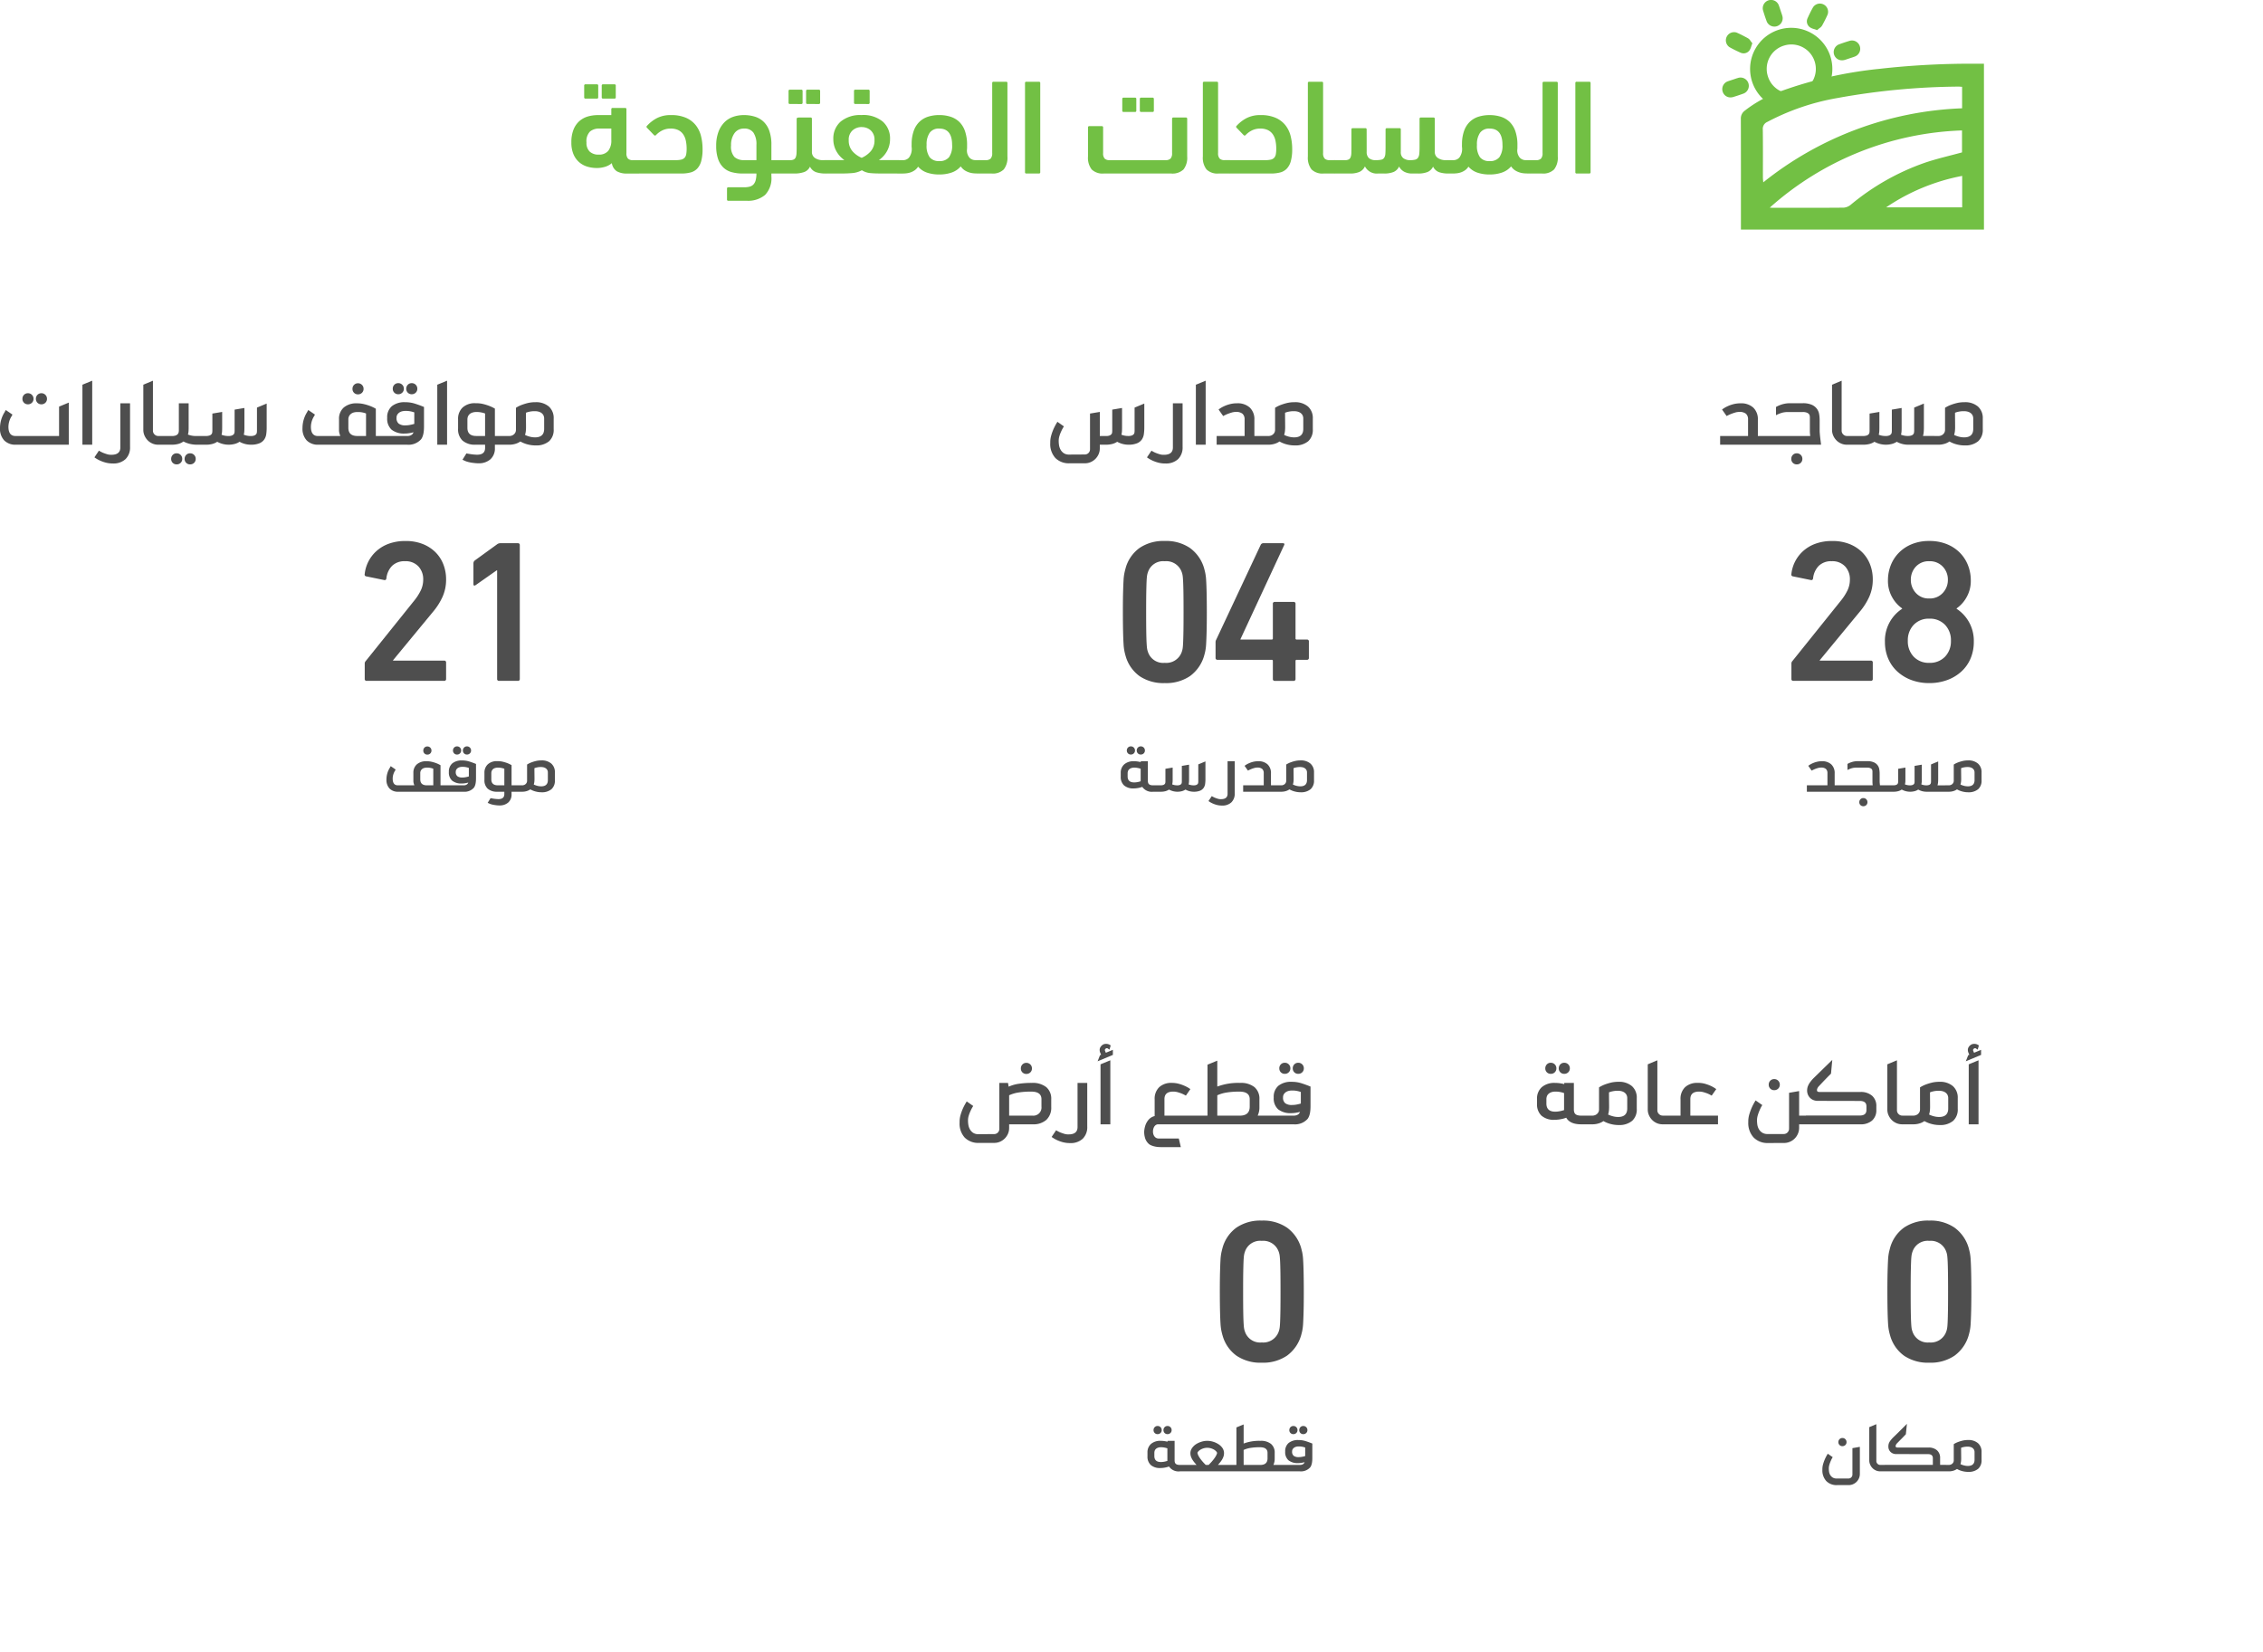 <svg xmlns="http://www.w3.org/2000/svg" xmlns:xlink="http://www.w3.org/1999/xlink" width="469.514" height="342.725" viewBox="0 0 469.514 342.725">
  <defs>
    <filter id="Path_1794" x="311.658" y="52.241" width="157.856" height="149.484" filterUnits="userSpaceOnUse">
      <feOffset input="SourceAlpha"/>
      <feGaussianBlur stdDeviation="20" result="blur"/>
      <feFlood flood-color="#fff"/>
      <feComposite operator="in" in2="blur"/>
      <feComposite in="SourceGraphic"/>
    </filter>
    <filter id="Path_1795" x="331.58" y="193.241" width="137.43" height="149.484" filterUnits="userSpaceOnUse">
      <feOffset input="SourceAlpha"/>
      <feGaussianBlur stdDeviation="20" result="blur-2"/>
      <feFlood flood-color="#fff"/>
      <feComposite operator="in" in2="blur-2"/>
      <feComposite in="SourceGraphic"/>
    </filter>
    <filter id="Path_1796" x="172.962" y="52.241" width="158.598" height="149.484" filterUnits="userSpaceOnUse">
      <feOffset input="SourceAlpha"/>
      <feGaussianBlur stdDeviation="20" result="blur-3"/>
      <feFlood flood-color="#fff"/>
      <feComposite operator="in" in2="blur-3"/>
      <feComposite in="SourceGraphic"/>
    </filter>
    <filter id="Path_1797" x="15.658" y="52.241" width="152.186" height="149.022" filterUnits="userSpaceOnUse">
      <feOffset input="SourceAlpha"/>
      <feGaussianBlur stdDeviation="20" result="blur-4"/>
      <feFlood flood-color="#fff"/>
      <feComposite operator="in" in2="blur-4"/>
      <feComposite in="SourceGraphic"/>
    </filter>
    <filter id="Path_1806" x="193.08" y="193.241" width="137.43" height="149.484" filterUnits="userSpaceOnUse">
      <feOffset input="SourceAlpha"/>
      <feGaussianBlur stdDeviation="20" result="blur-5"/>
      <feFlood flood-color="#fff"/>
      <feComposite operator="in" in2="blur-5"/>
      <feComposite in="SourceGraphic"/>
    </filter>
  </defs>
  <g id="Group_42536" data-name="Group 42536" transform="translate(-3026.676 1717)">
    <path id="Path_1793" data-name="Path 1793" d="M-206.7-15.54a.247.247,0,0,1-.28-.28v-2.408a.247.247,0,0,1,.28-.28h2.352a.247.247,0,0,1,.28.28v2.408a.247.247,0,0,1-.28.28Zm-3.64,0a.247.247,0,0,1-.28-.28v-2.408a.247.247,0,0,1,.28-.28h2.352a.247.247,0,0,1,.28.28v2.408a.247.247,0,0,1-.28.28Zm5.348,3.416v-1.2a.247.247,0,0,1,.28-.28h2.576a.247.247,0,0,1,.28.28v9.072a1.632,1.632,0,0,0,.322,1.162,1.4,1.4,0,0,0,1.022.322h1.064q1.12,0,1.12,1.4a1.623,1.623,0,0,1-.266,1.106,1.17,1.17,0,0,1-.854.266h-2.268a4.071,4.071,0,0,1-2.142-.476,2.441,2.441,0,0,1-1.022-1.68,3.9,3.9,0,0,1-1.4.756,5.73,5.73,0,0,1-1.708.252,6.736,6.736,0,0,1-2.058-.308,4.527,4.527,0,0,1-1.68-.952,4.552,4.552,0,0,1-1.134-1.638,6.138,6.138,0,0,1-.42-2.394,6.991,6.991,0,0,1,.462-2.716,4.62,4.62,0,0,1,1.232-1.75,4.613,4.613,0,0,1,1.75-.938,7.4,7.4,0,0,1,2.044-.28Zm-2.632,8.2a2.446,2.446,0,0,0,1.988-.77,3.434,3.434,0,0,0,.644-2.254v-2.38h-2.492a2.891,2.891,0,0,0-1.932.616,2.87,2.87,0,0,0-.728,2.268,2.462,2.462,0,0,0,.672,1.9A2.631,2.631,0,0,0-207.62-3.92ZM-199.108,0a1.053,1.053,0,0,1-.84-.322,1.641,1.641,0,0,1-.28-1.078,1.628,1.628,0,0,1,.266-1.092,1.133,1.133,0,0,1,.854-.28h7.448a5.007,5.007,0,0,0,1.176-.112,1.354,1.354,0,0,0,.7-.392,1.478,1.478,0,0,0,.336-.742,6.472,6.472,0,0,0,.084-1.134,7.812,7.812,0,0,0-.168-1.666,3.647,3.647,0,0,0-.56-1.33,2.64,2.64,0,0,0-1.022-.868,3.593,3.593,0,0,0-1.582-.308,3.822,3.822,0,0,0-1.68.364,4.609,4.609,0,0,0-1.344.98.258.258,0,0,1-.392.028l-1.456-1.512q-.224-.224-.056-.392a7.4,7.4,0,0,1,2.072-1.624,6.165,6.165,0,0,1,2.94-.644,7.562,7.562,0,0,1,3.136.574,5.284,5.284,0,0,1,2.016,1.54,5.953,5.953,0,0,1,1.078,2.24,10.992,10.992,0,0,1,.322,2.7,9.264,9.264,0,0,1-.28,2.492,3.678,3.678,0,0,1-.826,1.554,2.9,2.9,0,0,1-1.372.8A7.363,7.363,0,0,1-190.456,0Zm18.4,5.656a.247.247,0,0,1-.28-.28V3.136a.247.247,0,0,1,.28-.28h3.276a4.409,4.409,0,0,0,1.12-.126,1.7,1.7,0,0,0,.784-.434,2.028,2.028,0,0,0,.476-.868A5.072,5.072,0,0,0-174.888,0h-2.828a8.471,8.471,0,0,1-2.338-.294,3.987,3.987,0,0,1-1.722-.98,4.5,4.5,0,0,1-1.078-1.778,8.288,8.288,0,0,1-.378-2.688,8.042,8.042,0,0,1,.476-2.926,5.591,5.591,0,0,1,1.26-1.988,4.723,4.723,0,0,1,1.82-1.12,6.777,6.777,0,0,1,2.184-.35,7.548,7.548,0,0,1,2.31.336,4.571,4.571,0,0,1,1.806,1.064,4.859,4.859,0,0,1,1.176,1.9,8.634,8.634,0,0,1,.42,2.884v3.164h1.932a1.079,1.079,0,0,1,.84.308,1.529,1.529,0,0,1,.28,1.036,1.736,1.736,0,0,1-.266,1.162,1.17,1.17,0,0,1-.854.266h-1.932V.616A4.971,4.971,0,0,1-173.1,4.452a5.5,5.5,0,0,1-3.836,1.2Zm3.248-14.98a2.33,2.33,0,0,0-1.974.952,4.147,4.147,0,0,0-.714,2.548,3.183,3.183,0,0,0,.714,2.408,2.972,2.972,0,0,0,2.058.644h2.492V-5.964A4.261,4.261,0,0,0-175.5-8.47,2.252,2.252,0,0,0-177.464-9.324Zm13.16-5.1a.247.247,0,0,1-.28-.28v-2.408a.247.247,0,0,1,.28-.28h2.352a.247.247,0,0,1,.28.28V-14.7a.247.247,0,0,1-.28.28Zm-3.64,0a.247.247,0,0,1-.28-.28v-2.408a.247.247,0,0,1,.28-.28h2.352a.247.247,0,0,1,.28.28V-14.7a.247.247,0,0,1-.28.28Zm4.172,12.992a2.15,2.15,0,0,1-1.19,1.12A6.089,6.089,0,0,1-167.1,0h-2.6a1.178,1.178,0,0,1-.84-.266,1.459,1.459,0,0,1-.28-1.05,1.82,1.82,0,0,1,.266-1.134,1.046,1.046,0,0,1,.854-.322h1.82a1.559,1.559,0,0,0,.77-.154.911.911,0,0,0,.392-.476,2.756,2.756,0,0,0,.154-.84q.028-.518.028-1.274V-11.34a.218.218,0,0,1,.154-.224.935.935,0,0,1,.322-.056h2.408a.247.247,0,0,1,.28.28v6.832a1.484,1.484,0,0,0,.63,1.288,2.869,2.869,0,0,0,1.694.448h.476a1.079,1.079,0,0,1,.84.308,1.529,1.529,0,0,1,.28,1.036,1.755,1.755,0,0,1-.266,1.12A1.072,1.072,0,0,1-160.58,0a6.13,6.13,0,0,1-1.9-.266A2.253,2.253,0,0,1-163.772-1.428Zm10.724-10.7a6.328,6.328,0,0,1,4.368,1.358,4.634,4.634,0,0,1,1.512,3.626,5.073,5.073,0,0,1-.63,2.506,5.406,5.406,0,0,1-1.694,1.862h3.976a1.178,1.178,0,0,1,.84.266,1.459,1.459,0,0,1,.28,1.05,1.82,1.82,0,0,1-.266,1.134,1.046,1.046,0,0,1-.854.322h-3.892q-1.008,0-1.9-.084a3.9,3.9,0,0,1-1.708-.588,4.892,4.892,0,0,1-1.974.588q-1.05.084-1.862.084h-3.724a1.031,1.031,0,0,1-.84-.336,1.7,1.7,0,0,1-.28-1.092,1.568,1.568,0,0,1,.266-1.078,1.17,1.17,0,0,1,.854-.266h3.948A5.516,5.516,0,0,1-158.3-4.634a5.073,5.073,0,0,1-.63-2.506,4.634,4.634,0,0,1,1.512-3.626A6.328,6.328,0,0,1-153.048-12.124Zm0,2.492a2.806,2.806,0,0,0-1.89.686,2.53,2.53,0,0,0-.8,2.03,3.347,3.347,0,0,0,.784,2.31,5.268,5.268,0,0,0,1.9,1.358,5.328,5.328,0,0,0,1.876-1.358,3.347,3.347,0,0,0,.784-2.31,2.553,2.553,0,0,0-.784-2.03A2.753,2.753,0,0,0-153.048-9.632Zm-1.316-4.788a.247.247,0,0,1-.28-.28v-2.408a.247.247,0,0,1,.28-.28h2.688a.247.247,0,0,1,.28.28V-14.7a.247.247,0,0,1-.28.28Zm17.416,5.1a2.313,2.313,0,0,0-1.988.868,4.185,4.185,0,0,0-.644,2.52,4.072,4.072,0,0,0,.644,2.576,2.424,2.424,0,0,0,1.988.784,2.437,2.437,0,0,0,2.016-.8,4.081,4.081,0,0,0,.644-2.562Q-134.288-9.324-136.948-9.324Zm-5.74,3.164a8.139,8.139,0,0,1,.462-2.758,4.819,4.819,0,0,1,1.2-1.848,4.647,4.647,0,0,1,1.806-1.036,7.611,7.611,0,0,1,2.268-.322,7.586,7.586,0,0,1,2.3.336,4.679,4.679,0,0,1,1.834,1.064,4.881,4.881,0,0,1,1.2,1.932,8.624,8.624,0,0,1,.434,2.912v.49a3.724,3.724,0,0,1-.028.462,2.3,2.3,0,0,0,.546,1.666,1.682,1.682,0,0,0,1.19.49h.812a1.079,1.079,0,0,1,.84.308,1.529,1.529,0,0,1,.28,1.036,1.755,1.755,0,0,1-.266,1.12A1.072,1.072,0,0,1-128.66,0q-.476,0-.994-.028A4.473,4.473,0,0,1-130.69-.21a3.873,3.873,0,0,1-.98-.448,2.9,2.9,0,0,1-.826-.826A4.234,4.234,0,0,1-134.386-.2,7.814,7.814,0,0,1-136.948.2a7.854,7.854,0,0,1-2.52-.378,4.236,4.236,0,0,1-1.876-1.246,2.524,2.524,0,0,1-.672.728,3.424,3.424,0,0,1-.812.434,3.928,3.928,0,0,1-.868.21,6.793,6.793,0,0,1-.84.056h-.98a1.053,1.053,0,0,1-.84-.322,1.641,1.641,0,0,1-.28-1.078,1.628,1.628,0,0,1,.266-1.092,1.133,1.133,0,0,1,.854-.28h1.092a1.642,1.642,0,0,0,1.2-.546,2.961,2.961,0,0,0,.56-2,3.4,3.4,0,0,1-.028-.42Zm14,6.16a1.178,1.178,0,0,1-.84-.266,1.51,1.51,0,0,1-.28-1.078,1.762,1.762,0,0,1,.266-1.106,1.046,1.046,0,0,1,.854-.322h1.372a1.4,1.4,0,0,0,1.022-.322,1.632,1.632,0,0,0,.322-1.162v-14.5a.247.247,0,0,1,.28-.28h2.6a.247.247,0,0,1,.28.28V-3.528a3.961,3.961,0,0,1-.756,2.674,3.221,3.221,0,0,1-2.52.854ZM-116-.28a.247.247,0,0,1-.28.28h-2.6a.247.247,0,0,1-.28-.28V-18.76a.247.247,0,0,1,.28-.28h2.6a.247.247,0,0,1,.28.28ZM-90.02-2.772a1.443,1.443,0,0,0,1.05-.322,1.632,1.632,0,0,0,.322-1.162V-11.34a.247.247,0,0,1,.28-.28h2.576a.247.247,0,0,1,.28.28v7.812a3.961,3.961,0,0,1-.756,2.674A3.3,3.3,0,0,1-88.844,0h-13.972a3.221,3.221,0,0,1-2.52-.854,3.961,3.961,0,0,1-.756-2.674v-6.02a.247.247,0,0,1,.28-.28h2.576a.247.247,0,0,1,.28.28v5.292a1.632,1.632,0,0,0,.322,1.162,1.4,1.4,0,0,0,1.022.322Zm-5.04-10a.247.247,0,0,1-.28-.28v-2.408a.247.247,0,0,1,.28-.28h2.352a.247.247,0,0,1,.28.28v2.408a.247.247,0,0,1-.28.28Zm-3.64,0a.247.247,0,0,1-.28-.28v-2.408a.247.247,0,0,1,.28-.28h2.352a.247.247,0,0,1,.28.28v2.408a.247.247,0,0,1-.28.28Zm16.436-5.992a.247.247,0,0,1,.28-.28h2.6a.247.247,0,0,1,.28.28v14.5a1.632,1.632,0,0,0,.322,1.162,1.4,1.4,0,0,0,1.022.322h.98a1.053,1.053,0,0,1,.84.322,1.7,1.7,0,0,1,.28,1.106,1.557,1.557,0,0,1-.266,1.106A1.262,1.262,0,0,1-76.776,0h-2.212a3.221,3.221,0,0,1-2.52-.854,3.961,3.961,0,0,1-.756-2.674ZM-76.776,0a1.053,1.053,0,0,1-.84-.322A1.641,1.641,0,0,1-77.9-1.4a1.628,1.628,0,0,1,.266-1.092,1.133,1.133,0,0,1,.854-.28h7.448a5.007,5.007,0,0,0,1.176-.112,1.354,1.354,0,0,0,.7-.392,1.478,1.478,0,0,0,.336-.742,6.472,6.472,0,0,0,.084-1.134A7.812,7.812,0,0,0-67.2-6.818a3.648,3.648,0,0,0-.56-1.33,2.64,2.64,0,0,0-1.022-.868,3.593,3.593,0,0,0-1.582-.308,3.822,3.822,0,0,0-1.68.364,4.609,4.609,0,0,0-1.344.98.258.258,0,0,1-.392.028l-1.456-1.512q-.224-.224-.056-.392A7.4,7.4,0,0,1-73.22-11.48a6.166,6.166,0,0,1,2.94-.644,7.562,7.562,0,0,1,3.136.574,5.284,5.284,0,0,1,2.016,1.54A5.953,5.953,0,0,1-64.05-7.77a10.992,10.992,0,0,1,.322,2.7,9.263,9.263,0,0,1-.28,2.492,3.678,3.678,0,0,1-.826,1.554,2.9,2.9,0,0,1-1.372.8A7.363,7.363,0,0,1-68.124,0Zm16.3-18.76a.247.247,0,0,1,.28-.28h2.6a.247.247,0,0,1,.28.28v14.5a1.632,1.632,0,0,0,.322,1.162,1.4,1.4,0,0,0,1.022.322h.98a1.053,1.053,0,0,1,.84.322,1.7,1.7,0,0,1,.28,1.106,1.557,1.557,0,0,1-.266,1.106A1.262,1.262,0,0,1-54.992,0H-57.2a3.221,3.221,0,0,1-2.52-.854,3.961,3.961,0,0,1-.756-2.674ZM-48.272-4.508a1.7,1.7,0,0,0,.462,1.316,2.144,2.144,0,0,0,1.47.42,4.923,4.923,0,0,0,1.106-.1.939.939,0,0,0,.6-.406,1.83,1.83,0,0,0,.238-.84q.042-.532.042-1.428V-9.128a.247.247,0,0,1,.28-.28h2.6a.247.247,0,0,1,.28.28v4.676a1.5,1.5,0,0,0,.532,1.274,2.247,2.247,0,0,0,1.4.406,4.419,4.419,0,0,0,1.036-.1,1.011,1.011,0,0,0,.6-.392,1.749,1.749,0,0,0,.266-.84q.056-.546.056-1.414V-11.34a.247.247,0,0,1,.28-.28h2.6a.247.247,0,0,1,.28.28v6.832A1.484,1.484,0,0,0-33.5-3.22a2.869,2.869,0,0,0,1.694.448h.476a1.079,1.079,0,0,1,.84.308,1.529,1.529,0,0,1,.28,1.036,1.688,1.688,0,0,1-.28,1.12,1.079,1.079,0,0,1-.84.308,6,6,0,0,1-1.89-.266A2.258,2.258,0,0,1-34.5-1.428,2.252,2.252,0,0,1-35.63-.322a5.123,5.123,0,0,1-2,.322h-1.2A3.407,3.407,0,0,1-40.5-.378a2.544,2.544,0,0,1-1.05-1.078A2.237,2.237,0,0,1-42.686-.322a5.123,5.123,0,0,1-2,.322H-45.92a2.742,2.742,0,0,1-2.716-1.484A2.3,2.3,0,0,1-49.77-.336a4.931,4.931,0,0,1-2,.336H-54.8a5.1,5.1,0,0,1-.56-.028.841.841,0,0,1-.42-.154.753.753,0,0,1-.252-.378,2.3,2.3,0,0,1-.084-.7,1.947,1.947,0,0,1,.266-1.176,1.024,1.024,0,0,1,.854-.336h2.24a1.559,1.559,0,0,0,.77-.154.909.909,0,0,0,.392-.49,2.67,2.67,0,0,0,.14-.854q.014-.518.014-1.274V-9.128a.247.247,0,0,1,.28-.28h2.6a.247.247,0,0,1,.28.28Zm25.508-4.816a2.313,2.313,0,0,0-1.988.868,4.185,4.185,0,0,0-.644,2.52,4.072,4.072,0,0,0,.644,2.576,2.424,2.424,0,0,0,1.988.784,2.437,2.437,0,0,0,2.016-.8A4.081,4.081,0,0,0-20.1-5.936Q-20.1-9.324-22.764-9.324ZM-28.5-6.16a8.138,8.138,0,0,1,.462-2.758,4.819,4.819,0,0,1,1.2-1.848A4.647,4.647,0,0,1-25.032-11.8a7.611,7.611,0,0,1,2.268-.322,7.586,7.586,0,0,1,2.3.336,4.679,4.679,0,0,1,1.834,1.064,4.881,4.881,0,0,1,1.2,1.932A8.624,8.624,0,0,1-17-5.88v.49a3.723,3.723,0,0,1-.028.462,2.3,2.3,0,0,0,.546,1.666,1.682,1.682,0,0,0,1.19.49h.812a1.079,1.079,0,0,1,.84.308,1.529,1.529,0,0,1,.28,1.036,1.755,1.755,0,0,1-.266,1.12A1.072,1.072,0,0,1-14.476,0q-.476,0-.994-.028A4.473,4.473,0,0,1-16.506-.21a3.873,3.873,0,0,1-.98-.448,2.9,2.9,0,0,1-.826-.826A4.234,4.234,0,0,1-20.2-.2,7.814,7.814,0,0,1-22.764.2a7.854,7.854,0,0,1-2.52-.378A4.236,4.236,0,0,1-27.16-1.428a2.524,2.524,0,0,1-.672.728,3.424,3.424,0,0,1-.812.434,3.928,3.928,0,0,1-.868.21,6.793,6.793,0,0,1-.84.056h-.98a1.053,1.053,0,0,1-.84-.322,1.641,1.641,0,0,1-.28-1.078,1.628,1.628,0,0,1,.266-1.092,1.133,1.133,0,0,1,.854-.28h1.092a1.642,1.642,0,0,0,1.2-.546,2.961,2.961,0,0,0,.56-2,3.4,3.4,0,0,1-.028-.42ZM-14.5,0a1.178,1.178,0,0,1-.84-.266,1.51,1.51,0,0,1-.28-1.078,1.762,1.762,0,0,1,.266-1.106,1.046,1.046,0,0,1,.854-.322h1.372a1.4,1.4,0,0,0,1.022-.322,1.632,1.632,0,0,0,.322-1.162v-14.5a.247.247,0,0,1,.28-.28h2.6a.247.247,0,0,1,.28.28V-3.528A3.961,3.961,0,0,1-9.38-.854,3.221,3.221,0,0,1-11.9,0ZM-1.82-.28A.247.247,0,0,1-2.1,0H-4.7a.247.247,0,0,1-.28-.28V-18.76a.247.247,0,0,1,.28-.28h2.6a.247.247,0,0,1,.28.28Z" transform="translate(3358.5 -1681)" fill="#72c044"/>
    <g transform="matrix(1, 0, 0, 1, 3026.68, -1717)" filter="url(#Path_1794)">
      <path id="Path_1794-2" data-name="Path 1794" d="M-40.152-3.57a.739.739,0,0,1,.21-.546l10.08-12.558a11,11,0,0,0,1.344-2.1,5.173,5.173,0,0,0,.5-2.268A3.862,3.862,0,0,0-29-23.73a3.572,3.572,0,0,0-2.793-1.092,3.633,3.633,0,0,0-2.688.966,4.337,4.337,0,0,0-1.176,2.6q-.084.42-.462.336l-3.7-.756a.379.379,0,0,1-.336-.5,7.354,7.354,0,0,1,.714-2.478,7.479,7.479,0,0,1,1.638-2.2,7.794,7.794,0,0,1,2.583-1.575,9.874,9.874,0,0,1,3.549-.588,9.444,9.444,0,0,1,3.57.63,7.805,7.805,0,0,1,2.625,1.7,7.264,7.264,0,0,1,1.638,2.52,8.511,8.511,0,0,1,.567,3.129,8.689,8.689,0,0,1-.714,3.549,13.271,13.271,0,0,1-1.974,3.129l-8.316,10.08V-4.2h10.584a.371.371,0,0,1,.42.42V-.42a.371.371,0,0,1-.42.42H-39.732a.371.371,0,0,1-.42-.42Zm19.4-4.536a7.95,7.95,0,0,1,1.05-4.179,7.853,7.853,0,0,1,2.52-2.667v-.084a6.871,6.871,0,0,1-2.016-2.226,6.794,6.794,0,0,1-.924-3.612,8.447,8.447,0,0,1,.567-3.066,7.725,7.725,0,0,1,1.659-2.6A7.968,7.968,0,0,1-15.2-28.35a9.345,9.345,0,0,1,3.654-.672,9.5,9.5,0,0,1,3.675.672,7.923,7.923,0,0,1,2.709,1.806,7.725,7.725,0,0,1,1.659,2.6,8.447,8.447,0,0,1,.567,3.066,6.794,6.794,0,0,1-.924,3.612A6.871,6.871,0,0,1-5.88-15.036v.084a7.853,7.853,0,0,1,2.52,2.667A7.95,7.95,0,0,1-2.31-8.106a8.739,8.739,0,0,1-.672,3.465A7.748,7.748,0,0,1-4.893-1.932,8.855,8.855,0,0,1-7.833-.168a10.624,10.624,0,0,1-3.717.63,10.45,10.45,0,0,1-3.7-.63,8.9,8.9,0,0,1-2.919-1.764,7.748,7.748,0,0,1-1.911-2.709A8.739,8.739,0,0,1-20.748-8.106Zm9.2-8.988a3.617,3.617,0,0,0,2.814-1.155,3.9,3.9,0,0,0,1.05-2.709,3.876,3.876,0,0,0-1.05-2.73,3.65,3.65,0,0,0-2.814-1.134,3.584,3.584,0,0,0-2.793,1.134,3.92,3.92,0,0,0-1.029,2.73,3.942,3.942,0,0,0,1.029,2.709A3.552,3.552,0,0,0-11.55-17.094ZM-16-8.316a4.59,4.59,0,0,0,1.218,3.3A4.254,4.254,0,0,0-11.55-3.738,4.307,4.307,0,0,0-8.274-5.019a4.59,4.59,0,0,0,1.218-3.3,4.59,4.59,0,0,0-1.218-3.3,4.307,4.307,0,0,0-3.276-1.281,4.254,4.254,0,0,0-3.234,1.281A4.59,4.59,0,0,0-16-8.316Z" transform="translate(411.82 141.26)" fill="#4e4e4e"/>
    </g>
    <g transform="matrix(1, 0, 0, 1, 3026.68, -1717)" filter="url(#Path_1795)">
      <path id="Path_1795-2" data-name="Path 1795" d="M-19.656-5.124q-.126-.42-.252-.987A10.65,10.65,0,0,1-20.1-7.665q-.063-.987-.1-2.562t-.042-4.053q0-2.478.042-4.053t.1-2.562a10.057,10.057,0,0,1,.189-1.533q.126-.546.252-1.008a7.715,7.715,0,0,1,2.877-4.137,8.811,8.811,0,0,1,5.229-1.449,8.811,8.811,0,0,1,5.229,1.449A7.929,7.929,0,0,1-3.4-23.436q.126.462.252,1.008A10.057,10.057,0,0,1-2.961-20.9q.063.987.1,2.562t.042,4.053q0,2.478-.042,4.053t-.1,2.562A10.65,10.65,0,0,1-3.15-6.111q-.126.567-.252.987A7.929,7.929,0,0,1-6.321-.987,8.811,8.811,0,0,1-11.55.462,8.811,8.811,0,0,1-16.779-.987,7.715,7.715,0,0,1-19.656-5.124Zm4.62-.882A3.312,3.312,0,0,0-11.55-3.738,3.385,3.385,0,0,0-8.022-6.006a3.729,3.729,0,0,0,.189-.756q.063-.42.1-1.3t.063-2.352q.021-1.47.021-3.864t-.021-3.864q-.021-1.47-.063-2.352t-.1-1.3a3.729,3.729,0,0,0-.189-.756,3.385,3.385,0,0,0-3.528-2.268,3.312,3.312,0,0,0-3.486,2.268,3.729,3.729,0,0,0-.189.756q-.063.42-.1,1.3t-.063,2.352q-.021,1.47-.021,3.864t.021,3.864q.021,1.47.063,2.352t.1,1.3A3.729,3.729,0,0,0-15.036-6.006Z" transform="translate(411.82 282.26)" fill="#4e4e4e"/>
    </g>
    <g transform="matrix(1, 0, 0, 1, 3026.68, -1717)" filter="url(#Path_1796)">
      <path id="Path_1796-2" data-name="Path 1796" d="M-39.774-5.124q-.126-.42-.252-.987a10.649,10.649,0,0,1-.189-1.554q-.063-.987-.1-2.562t-.042-4.053q0-2.478.042-4.053t.1-2.562a10.057,10.057,0,0,1,.189-1.533q.126-.546.252-1.008A7.715,7.715,0,0,1-36.9-27.573a8.811,8.811,0,0,1,5.229-1.449,8.811,8.811,0,0,1,5.229,1.449,7.929,7.929,0,0,1,2.919,4.137q.126.462.252,1.008a10.057,10.057,0,0,1,.189,1.533q.063.987.1,2.562t.042,4.053q0,2.478-.042,4.053t-.1,2.562a10.65,10.65,0,0,1-.189,1.554q-.126.567-.252.987A7.929,7.929,0,0,1-26.439-.987,8.811,8.811,0,0,1-31.668.462,8.811,8.811,0,0,1-36.9-.987,7.715,7.715,0,0,1-39.774-5.124Zm4.62-.882a3.312,3.312,0,0,0,3.486,2.268A3.385,3.385,0,0,0-28.14-6.006a3.729,3.729,0,0,0,.189-.756q.063-.42.1-1.3t.063-2.352q.021-1.47.021-3.864t-.021-3.864q-.021-1.47-.063-2.352t-.1-1.3a3.73,3.73,0,0,0-.189-.756,3.385,3.385,0,0,0-3.528-2.268,3.312,3.312,0,0,0-3.486,2.268,3.729,3.729,0,0,0-.189.756q-.063.42-.1,1.3t-.063,2.352q-.021,1.47-.021,3.864t.021,3.864q.021,1.47.063,2.352t.1,1.3A3.729,3.729,0,0,0-35.154-6.006Zm14.448,1.638a.371.371,0,0,1-.42-.42V-8.022a.962.962,0,0,1,.126-.5l9.24-19.7a.6.6,0,0,1,.588-.336h3.99q.462,0,.294.378L-15.96-8.652v.084h6.468A.223.223,0,0,0-9.24-8.82v-7.14a.371.371,0,0,1,.42-.42h3.864a.371.371,0,0,1,.42.42v7.14a.223.223,0,0,0,.252.252h2.1a.371.371,0,0,1,.42.42v3.36a.371.371,0,0,1-.42.42h-2.1a.223.223,0,0,0-.252.252v3.7a.371.371,0,0,1-.42.42H-8.82a.371.371,0,0,1-.42-.42v-3.7a.223.223,0,0,0-.252-.252Z" transform="translate(273.32 141.26)" fill="#4e4e4e"/>
    </g>
    <g transform="matrix(1, 0, 0, 1, 3026.68, -1717)" filter="url(#Path_1797)">
      <path id="Path_1797-2" data-name="Path 1797" d="M-40.152-3.57a.739.739,0,0,1,.21-.546l10.08-12.558a11,11,0,0,0,1.344-2.1,5.173,5.173,0,0,0,.5-2.268A3.862,3.862,0,0,0-29-23.73a3.572,3.572,0,0,0-2.793-1.092,3.633,3.633,0,0,0-2.688.966,4.337,4.337,0,0,0-1.176,2.6q-.084.42-.462.336l-3.7-.756a.379.379,0,0,1-.336-.5,7.354,7.354,0,0,1,.714-2.478,7.479,7.479,0,0,1,1.638-2.2,7.794,7.794,0,0,1,2.583-1.575,9.874,9.874,0,0,1,3.549-.588,9.444,9.444,0,0,1,3.57.63,7.805,7.805,0,0,1,2.625,1.7,7.264,7.264,0,0,1,1.638,2.52,8.511,8.511,0,0,1,.567,3.129,8.689,8.689,0,0,1-.714,3.549,13.271,13.271,0,0,1-1.974,3.129l-8.316,10.08V-4.2h10.584a.371.371,0,0,1,.42.42V-.42a.371.371,0,0,1-.42.42H-39.732a.371.371,0,0,1-.42-.42Zm27.468-19.362h-.084l-4.368,3.066q-.462.294-.462-.252V-24.4a.755.755,0,0,1,.294-.588l4.578-3.318a1.121,1.121,0,0,1,.756-.252H-8.4a.371.371,0,0,1,.42.42V-.42A.371.371,0,0,1-8.4,0h-3.864a.371.371,0,0,1-.42-.42Z" transform="translate(115.82 141.26)" fill="#4e4e4e"/>
    </g>
    <path id="Path_1798" data-name="Path 1798" d="M-55.442,0V-1.8h5.795V-5.263a1.518,1.518,0,0,0-.446-1.168A2.084,2.084,0,0,0-51.471-6.8a3.077,3.077,0,0,0-.9.143q-.465.142-.846.294a9.266,9.266,0,0,0-.874.418l-.95-1.349a5.4,5.4,0,0,1,1.064-.646,6.852,6.852,0,0,1,1.206-.446,5.8,5.8,0,0,1,1.568-.2,3.7,3.7,0,0,1,2.641.893,3.3,3.3,0,0,1,.95,2.527V-1.8h2.071V0Zm18.62-2.869V-5.662a1.8,1.8,0,0,0-.048-.4.7.7,0,0,0-.209-.361,1.287,1.287,0,0,0-.456-.257,2.348,2.348,0,0,0-.77-.1H-41.42a4.894,4.894,0,0,0-1.026.114,6.368,6.368,0,0,0-1.406.551v-1.71a6.314,6.314,0,0,1,1.463-.6,5.708,5.708,0,0,1,1.425-.181h2.66a4.5,4.5,0,0,1,1.871.323,2.7,2.7,0,0,1,1.064.826,2.6,2.6,0,0,1,.475,1.131,7.5,7.5,0,0,1,.1,1.235v2.223q0,.152.038.627t.1.969Q-34.58-.684-34.5,0H-45.771V-1.8h9.025q-.038-.266-.057-.523T-36.822-2.869Zm-3.857,5.814a1.139,1.139,0,0,1,.323-.826,1.091,1.091,0,0,1,.817-.333,1.122,1.122,0,0,1,.826.333,1.122,1.122,0,0,1,.333.826,1.091,1.091,0,0,1-.333.817,1.139,1.139,0,0,1-.826.323,1.107,1.107,0,0,1-.817-.323A1.107,1.107,0,0,1-40.679,2.945ZM-29.165,0a2.912,2.912,0,0,1-1.187-.247,3.07,3.07,0,0,1-.969-.665,3.275,3.275,0,0,1-.656-.979,2.912,2.912,0,0,1-.247-1.187v-9.367l1.995-.836V-2.907a1.047,1.047,0,0,0,.332.779,1.071,1.071,0,0,0,.77.323h1.463V0Zm12.673,0a4.767,4.767,0,0,1-2.3-.608,3.358,3.358,0,0,1-1,.447A4.927,4.927,0,0,1-21.109,0a4.951,4.951,0,0,1-2.318-.608,3.372,3.372,0,0,1-.988.447A4.822,4.822,0,0,1-25.726,0h-2.166V-1.8h2.147a2.486,2.486,0,0,0,.732-.114.892.892,0,0,0,.389-.256.719.719,0,0,0,.162-.361,2.885,2.885,0,0,0,.028-.408V-6.46L-22.4-6.8v3.287q0,.38-.019.722a3.868,3.868,0,0,1-.114.722,3.657,3.657,0,0,0,1.406.266,2.012,2.012,0,0,0,.732-.1,1.017,1.017,0,0,0,.389-.256.674.674,0,0,0,.162-.361,3.09,3.09,0,0,0,.028-.418V-7.277l2.033-.342v4.1q0,.38-.019.722a3.868,3.868,0,0,1-.114.722,3.75,3.75,0,0,0,1.406.266h.095a2.242,2.242,0,0,0,.684-.114.824.824,0,0,0,.37-.256.763.763,0,0,0,.152-.361,2.885,2.885,0,0,0,.029-.408V-7.7l2.014-.836v5.016q0,.456-.038.893a4.064,4.064,0,0,1-.152.817H-11V0Zm11.8.152A6.517,6.517,0,0,1-6.384-.067a6.2,6.2,0,0,1-1.482-.6,3.456,3.456,0,0,1-.865.437A4.351,4.351,0,0,1-10.26,0h-.969V-1.8h.969a1.611,1.611,0,0,0,.808-.171,1.367,1.367,0,0,0,.446-.389,1.115,1.115,0,0,0,.19-.408,1.668,1.668,0,0,0,.038-.247V-7.657a6.186,6.186,0,0,1,1.121-.57,11.182,11.182,0,0,1,1.263-.4,6.545,6.545,0,0,1,1.644-.19,4.064,4.064,0,0,1,2.793.893A3.177,3.177,0,0,1-.95-5.415v2.2A3.163,3.163,0,0,1-1.89-.731,4.086,4.086,0,0,1-4.617.152ZM-6.688-3.591q0,.342-.038.741a3.919,3.919,0,0,1-.171.817,4.9,4.9,0,0,0,1.045.38,4.389,4.389,0,0,0,1.026.133q1.9,0,1.9-1.767v-2.09a1.488,1.488,0,0,0-.19-.8,1.419,1.419,0,0,0-.475-.475A1.93,1.93,0,0,0-4.2-6.888a2.869,2.869,0,0,0-.57-.066h-.209a4.84,4.84,0,0,0-.893.086,4.463,4.463,0,0,0-.836.237q0,.722.01,1.52T-6.688-3.591Z" transform="translate(3439 -1624.737)" fill="#4e4e4e"/>
    <path id="Path_1799" data-name="Path 1799" d="M-83.79,0q-2.3,0-3.078-1.368a6.575,6.575,0,0,1-1.207.323,7.374,7.374,0,0,1-1.263.114A3.873,3.873,0,0,1-92.017-1.8a3.191,3.191,0,0,1-.912-2.461V-5.263A3.122,3.122,0,0,1-91.951-7.7,3.953,3.953,0,0,1-89.2-8.588a7.122,7.122,0,0,1,.988.066,8.955,8.955,0,0,1,.931.181v-.247h1.995v5.643a2.227,2.227,0,0,0,.076.428.872.872,0,0,0,.209.361,1.039,1.039,0,0,0,.447.256,2.567,2.567,0,0,0,.77.1h1.558V0ZM-89.2-6.783a2.3,2.3,0,0,0-.922.19,1.606,1.606,0,0,0-.542.4,1.234,1.234,0,0,0-.257.494,1.983,1.983,0,0,0-.066.475v.912q0,1.691,1.843,1.691a4.941,4.941,0,0,0,.931-.1,7.034,7.034,0,0,0,.893-.228V-6.479a5.131,5.131,0,0,0-.808-.219,4.689,4.689,0,0,0-.883-.086Zm-2.014-4.826a1.139,1.139,0,0,1,.323-.826,1.091,1.091,0,0,1,.817-.332,1.122,1.122,0,0,1,.826.332,1.122,1.122,0,0,1,.332.826,1.091,1.091,0,0,1-.332.817,1.139,1.139,0,0,1-.826.323,1.107,1.107,0,0,1-.817-.323A1.107,1.107,0,0,1-91.219-11.609Zm2.793,0a1.139,1.139,0,0,1,.323-.826,1.091,1.091,0,0,1,.817-.332,1.122,1.122,0,0,1,.826.332,1.122,1.122,0,0,1,.332.826,1.091,1.091,0,0,1-.332.817,1.139,1.139,0,0,1-.826.323,1.107,1.107,0,0,1-.817-.323A1.107,1.107,0,0,1-88.426-11.609ZM-75.981.152a6.517,6.517,0,0,1-1.691-.219,6.2,6.2,0,0,1-1.482-.6,3.456,3.456,0,0,1-.865.437A4.351,4.351,0,0,1-81.548,0h-.969V-1.8h.969a1.611,1.611,0,0,0,.807-.171,1.367,1.367,0,0,0,.447-.389,1.115,1.115,0,0,0,.19-.408,1.668,1.668,0,0,0,.038-.247V-7.657a6.186,6.186,0,0,1,1.121-.57,11.182,11.182,0,0,1,1.263-.4,6.545,6.545,0,0,1,1.644-.19,4.064,4.064,0,0,1,2.793.893,3.177,3.177,0,0,1,1.007,2.508v2.2a3.163,3.163,0,0,1-.94,2.479A4.086,4.086,0,0,1-75.9.152Zm-1.995-3.743q0,.342-.038.741a3.92,3.92,0,0,1-.171.817,4.9,4.9,0,0,0,1.045.38,4.389,4.389,0,0,0,1.026.133q1.9,0,1.9-1.767v-2.09a1.488,1.488,0,0,0-.19-.8,1.419,1.419,0,0,0-.475-.475,1.93,1.93,0,0,0-.608-.238,2.869,2.869,0,0,0-.57-.066h-.209a4.84,4.84,0,0,0-.893.086A4.463,4.463,0,0,0-78-6.631q0,.722.01,1.52T-77.976-3.591ZM-66.9,0a2.912,2.912,0,0,1-1.187-.247,3.07,3.07,0,0,1-.969-.665,3.275,3.275,0,0,1-.655-.979,2.912,2.912,0,0,1-.247-1.187v-9.367l1.995-.836V-2.907a1.047,1.047,0,0,0,.333.779,1.071,1.071,0,0,0,.77.323H-65.4V0Zm3.743-1.8V-5.168A3.318,3.318,0,0,1-62.215-7.7a3.669,3.669,0,0,1,2.632-.893,4.944,4.944,0,0,1,1.492.181,8.5,8.5,0,0,1,1.225.447,6.541,6.541,0,0,1,1.121.665l-.95,1.349a7.048,7.048,0,0,0-.817-.418,8.774,8.774,0,0,0-.846-.285,3.408,3.408,0,0,0-.94-.133q-1.805,0-1.824,1.52V-1.8h5.738V0H-65.626V-1.8Zm18.2,5.681A4.006,4.006,0,0,1-48,2.727,4.433,4.433,0,0,1-49.1-.456a5.248,5.248,0,0,1,.228-1.662,11.877,11.877,0,0,1,.532-1.435,12.412,12.412,0,0,1,.76-1.406l1.387.969a7.062,7.062,0,0,0-.551,1.064,9.341,9.341,0,0,0-.38,1.035A3.734,3.734,0,0,0-47.291-.8a6.894,6.894,0,0,0,.057.8,2.729,2.729,0,0,0,.285.922,2.16,2.16,0,0,0,.674.769,1.983,1.983,0,0,0,1.188.323h3.325a1.084,1.084,0,0,0,.8-.323,1.107,1.107,0,0,0,.323-.817v-7.41l2.09-.361V.722A3.093,3.093,0,0,1-38.8,1.947a3.16,3.16,0,0,1-.674,1.007,3.16,3.16,0,0,1-1.007.674,3.093,3.093,0,0,1-1.225.247ZM-38.741-1.8h1.862V0h-1.862Zm-6.118-6.422a1.139,1.139,0,0,1,.323-.826,1.091,1.091,0,0,1,.817-.332,1.122,1.122,0,0,1,.826.332,1.122,1.122,0,0,1,.333.826,1.091,1.091,0,0,1-.333.817,1.139,1.139,0,0,1-.826.323,1.107,1.107,0,0,1-.817-.323A1.107,1.107,0,0,1-44.859-8.227ZM-37.126,0V-1.824h11.172q1.368,0,1.368-1.14v-.76q0-1.121-1.368-1.121l-8.74-.019a2.381,2.381,0,0,1-.883-.161,2.043,2.043,0,0,1-.7-.456,2.089,2.089,0,0,1-.456-.684,2.186,2.186,0,0,1-.161-.845,2.567,2.567,0,0,1,.133-.817,3.537,3.537,0,0,1,.561-1A6.627,6.627,0,0,1-35.53-9.6l3.857-3.762-.266,2.85-.475.475q-.285.285-.788.807t-1.32,1.4a1.421,1.421,0,0,0-.285.494.628.628,0,0,0-.019.4q.076.228.494.228h8.474a3.53,3.53,0,0,1,2.451.788,2.8,2.8,0,0,1,.874,2.195V-3a2.828,2.828,0,0,1-.874,2.214A3.53,3.53,0,0,1-25.859,0Zm19.931,0a2.912,2.912,0,0,1-1.187-.247,3.07,3.07,0,0,1-.969-.665,3.275,3.275,0,0,1-.656-.979,2.912,2.912,0,0,1-.247-1.187v-9.367l2-.836V-2.907a1.047,1.047,0,0,0,.332.779,1.071,1.071,0,0,0,.77.323h1.463V0Zm7.809.152a6.517,6.517,0,0,1-1.691-.219,6.2,6.2,0,0,1-1.482-.6,3.456,3.456,0,0,1-.865.437A4.351,4.351,0,0,1-14.953,0h-.969V-1.8h.969a1.611,1.611,0,0,0,.808-.171,1.367,1.367,0,0,0,.446-.389,1.115,1.115,0,0,0,.19-.408,1.668,1.668,0,0,0,.038-.247V-7.657a6.186,6.186,0,0,1,1.121-.57,11.182,11.182,0,0,1,1.264-.4,6.545,6.545,0,0,1,1.643-.19,4.064,4.064,0,0,1,2.793.893A3.177,3.177,0,0,1-5.643-5.415v2.2A3.163,3.163,0,0,1-6.583-.731,4.086,4.086,0,0,1-9.31.152Zm-1.995-3.743q0,.342-.038.741a3.919,3.919,0,0,1-.171.817,4.9,4.9,0,0,0,1.045.38,4.389,4.389,0,0,0,1.026.133q1.9,0,1.9-1.767v-2.09a1.488,1.488,0,0,0-.19-.8,1.419,1.419,0,0,0-.475-.475,1.93,1.93,0,0,0-.608-.238,2.869,2.869,0,0,0-.57-.066h-.209a4.84,4.84,0,0,0-.893.086,4.463,4.463,0,0,0-.836.237q0,.722.009,1.52T-11.381-3.591ZM-3.363,0V-12.445l2.033-.836V0Zm-.608-13.072.494-1.254.228-.1-.171-.418a1.365,1.365,0,0,1-.124-.532,1.1,1.1,0,0,1,.086-.494,1.5,1.5,0,0,1,.76-.741,1.554,1.554,0,0,1,.7-.066,1.519,1.519,0,0,1,.684.276l.057.038-.247.874-.285-.19a.377.377,0,0,0-.418-.076q-.342.209-.228.494l.171.418L-.8-15.447V-14.4Z" transform="translate(3438.5 -1483.737)" fill="#4e4e4e"/>
    <path id="Path_1800" data-name="Path 1800" d="M-44.783-1.8h.912a2.012,2.012,0,0,0,.731-.1,1.017,1.017,0,0,0,.389-.256.674.674,0,0,0,.161-.361,3.09,3.09,0,0,0,.029-.418V-7.277l2.033-.342v4.1q0,.38-.019.722a3.868,3.868,0,0,1-.114.722,3.75,3.75,0,0,0,1.406.266,2.093,2.093,0,0,0,.741-.1,1.011,1.011,0,0,0,.4-.256.674.674,0,0,0,.161-.361,3.09,3.09,0,0,0,.028-.418V-7.7l2.014-.836v5.016A9.767,9.767,0,0,1-36-2.214a2.618,2.618,0,0,1-.418,1.131,2.268,2.268,0,0,1-1,.788A4.6,4.6,0,0,1-39.235,0a4.767,4.767,0,0,1-2.3-.608,3.358,3.358,0,0,1-1,.447A4.927,4.927,0,0,1-43.852,0h-1.292V.779a2.912,2.912,0,0,1-.247,1.188,3.187,3.187,0,0,1-.665.978,3.187,3.187,0,0,1-.979.665,2.912,2.912,0,0,1-1.187.247H-51.4a3.927,3.927,0,0,1-2.964-1.1A4.3,4.3,0,0,1-55.423-.361,5.258,5.258,0,0,1-55.2-2a10.3,10.3,0,0,1,.522-1.4,12.385,12.385,0,0,1,.741-1.349l1.349.95a7.135,7.135,0,0,0-.551,1.007,7.33,7.33,0,0,0-.38.988,3.31,3.31,0,0,0-.152,1.1,5.723,5.723,0,0,0,.067.789,2.8,2.8,0,0,0,.294.9,2.173,2.173,0,0,0,.655.75,1.939,1.939,0,0,0,1.169.314l3.211-.019a1.069,1.069,0,0,0,.788-.314,1.069,1.069,0,0,0,.314-.788V-6.46l2.033-.342v5Zm13.243,5.7a5.7,5.7,0,0,1-1.51-.19,7.145,7.145,0,0,1-1.207-.437,6.633,6.633,0,0,1-1.1-.646l.931-1.387a6.54,6.54,0,0,0,.836.437q.38.152.836.295a2.733,2.733,0,0,0,.931.123q1.843,0,1.843-1.52V-8.588h2.014V.456a3.35,3.35,0,0,1-.941,2.537A3.646,3.646,0,0,1-31.54,3.895ZM-25.213,0V-12.445l2.033-.836V0ZM-20.9,0V-1.8H-15.1V-5.263a1.518,1.518,0,0,0-.446-1.168A2.084,2.084,0,0,0-16.929-6.8a3.077,3.077,0,0,0-.9.143q-.465.142-.845.294a9.266,9.266,0,0,0-.874.418L-20.5-7.3a5.4,5.4,0,0,1,1.064-.646,6.852,6.852,0,0,1,1.206-.446,5.8,5.8,0,0,1,1.568-.2,3.7,3.7,0,0,1,2.641.893,3.3,3.3,0,0,1,.95,2.527V-1.8H-11V0ZM-4.693.152A6.517,6.517,0,0,1-6.384-.067a6.2,6.2,0,0,1-1.482-.6,3.456,3.456,0,0,1-.865.437A4.351,4.351,0,0,1-10.26,0h-.969V-1.8h.969a1.611,1.611,0,0,0,.808-.171,1.367,1.367,0,0,0,.446-.389,1.115,1.115,0,0,0,.19-.408,1.668,1.668,0,0,0,.038-.247V-7.657a6.186,6.186,0,0,1,1.121-.57,11.182,11.182,0,0,1,1.263-.4,6.545,6.545,0,0,1,1.644-.19,4.064,4.064,0,0,1,2.793.893A3.177,3.177,0,0,1-.95-5.415v2.2A3.163,3.163,0,0,1-1.89-.731,4.086,4.086,0,0,1-4.617.152ZM-6.688-3.591q0,.342-.038.741a3.919,3.919,0,0,1-.171.817,4.9,4.9,0,0,0,1.045.38,4.389,4.389,0,0,0,1.026.133q1.9,0,1.9-1.767v-2.09a1.488,1.488,0,0,0-.19-.8,1.419,1.419,0,0,0-.475-.475A1.93,1.93,0,0,0-4.2-6.888a2.869,2.869,0,0,0-.57-.066h-.209a4.84,4.84,0,0,0-.893.086,4.463,4.463,0,0,0-.836.237q0,.722.01,1.52T-6.688-3.591Z" transform="translate(3300 -1624.737)" fill="#4e4e4e"/>
    <path id="Path_1801" data-name="Path 1801" d="M-101.555,0h-10.963a3.221,3.221,0,0,1-2.442-.9,3.547,3.547,0,0,1-.864-2.555,6.2,6.2,0,0,1,.988-3.344l-.019.019.228-.418,1.387.95-.152.3a4.245,4.245,0,0,0-.684,2.223q0,1.919,1.463,1.919h9.044V-7.9l2.014-.836Zm-9.614-9.519a1.139,1.139,0,0,1,.323-.826,1.091,1.091,0,0,1,.817-.332,1.122,1.122,0,0,1,.826.332,1.122,1.122,0,0,1,.332.826,1.091,1.091,0,0,1-.332.817,1.139,1.139,0,0,1-.826.323,1.107,1.107,0,0,1-.817-.323A1.107,1.107,0,0,1-111.169-9.519Zm2.793,0a1.139,1.139,0,0,1,.323-.826,1.091,1.091,0,0,1,.817-.332,1.122,1.122,0,0,1,.826.332,1.122,1.122,0,0,1,.333.826,1.091,1.091,0,0,1-.333.817,1.139,1.139,0,0,1-.826.323,1.107,1.107,0,0,1-.817-.323A1.107,1.107,0,0,1-108.376-9.519ZM-98.724,0V-12.445l2.033-.836V0Zm6.308,3.895a5.7,5.7,0,0,1-1.51-.19,7.145,7.145,0,0,1-1.207-.437,6.634,6.634,0,0,1-1.1-.646l.931-1.387a6.54,6.54,0,0,0,.836.437q.38.152.836.295a2.733,2.733,0,0,0,.931.123q1.843,0,1.843-1.52V-8.588h2.014V.456a3.35,3.35,0,0,1-.94,2.537A3.646,3.646,0,0,1-92.416,3.895ZM-83.03,0a2.912,2.912,0,0,1-1.187-.247,3.07,3.07,0,0,1-.969-.665,3.275,3.275,0,0,1-.655-.979,2.912,2.912,0,0,1-.247-1.187v-9.367l1.995-.836V-2.907a1.047,1.047,0,0,0,.333.779,1.071,1.071,0,0,0,.77.323h1.463V0ZM-73.7,0h-1.33a5.9,5.9,0,0,1-1.453-.181,5.68,5.68,0,0,1-1.283-.485A3.206,3.206,0,0,1-78.8-.171,5.106,5.106,0,0,1-80.2,0h-1.558V-1.8H-80.2a2.421,2.421,0,0,0,.788-.1,1.057,1.057,0,0,0,.447-.275.852.852,0,0,0,.2-.371,1.757,1.757,0,0,0,.048-.408V-8.588h2.033v5.073q0,.437-.029.77a2.981,2.981,0,0,1-.123.637,4.173,4.173,0,0,0,.788.228A4.614,4.614,0,0,0-75.2-1.8h1.5Zm-6.612,2.945a1.139,1.139,0,0,1,.323-.826,1.091,1.091,0,0,1,.817-.333,1.122,1.122,0,0,1,.826.333,1.122,1.122,0,0,1,.332.826,1.091,1.091,0,0,1-.332.817,1.139,1.139,0,0,1-.826.323,1.107,1.107,0,0,1-.817-.323A1.107,1.107,0,0,1-80.313,2.945Zm2.793,0a1.139,1.139,0,0,1,.323-.826,1.091,1.091,0,0,1,.817-.333,1.122,1.122,0,0,1,.826.333,1.122,1.122,0,0,1,.332.826,1.091,1.091,0,0,1-.332.817,1.139,1.139,0,0,1-.826.323,1.107,1.107,0,0,1-.817-.323A1.107,1.107,0,0,1-77.52,2.945ZM-63.821,0a4.767,4.767,0,0,1-2.3-.608,3.358,3.358,0,0,1-1,.447A4.927,4.927,0,0,1-68.438,0a4.951,4.951,0,0,1-2.318-.608,3.372,3.372,0,0,1-.988.447A4.822,4.822,0,0,1-73.055,0h-.893V-1.8h.874a2.486,2.486,0,0,0,.732-.114.892.892,0,0,0,.389-.256.719.719,0,0,0,.161-.361,2.885,2.885,0,0,0,.029-.408V-6.46L-69.73-6.8v3.287q0,.38-.019.722a3.868,3.868,0,0,1-.114.722,3.657,3.657,0,0,0,1.406.266,2.012,2.012,0,0,0,.731-.1,1.017,1.017,0,0,0,.389-.256.674.674,0,0,0,.162-.361,3.091,3.091,0,0,0,.028-.418V-7.277l2.033-.342v4.1q0,.38-.019.722a3.868,3.868,0,0,1-.114.722A3.75,3.75,0,0,0-63.84-1.8a2.093,2.093,0,0,0,.741-.1,1.011,1.011,0,0,0,.4-.256.674.674,0,0,0,.162-.361,3.09,3.09,0,0,0,.028-.418V-7.7l2.014-.836v5.016a9.767,9.767,0,0,1-.085,1.3A2.618,2.618,0,0,1-61-1.083a2.268,2.268,0,0,1-1,.788A4.6,4.6,0,0,1-63.821,0Zm13.965-1.8h4.636q-.1-.266-.181-.57a2.236,2.236,0,0,1-.086-.608v-2.3a3.093,3.093,0,0,1,.979-2.432,3.98,3.98,0,0,1,2.745-.874,6.213,6.213,0,0,1,1.53.181,10.451,10.451,0,0,1,1.244.39,7.947,7.947,0,0,1,1.14.551V-1.8h1.463V0H-49.761A3.221,3.221,0,0,1-52.2-.9a3.547,3.547,0,0,1-.864-2.555A6.2,6.2,0,0,1-52.079-6.8l-.019.019.228-.418,1.387.95-.152.3a4.245,4.245,0,0,0-.684,2.223Q-51.319-1.8-49.856-1.8Zm8.094-4.978a2.732,2.732,0,0,0-.56.066,1.724,1.724,0,0,0-.58.238A1.492,1.492,0,0,0-43.358-6a1.448,1.448,0,0,0-.19.779V-3.5q0,1.634,1.729,1.691h1.938V-6.479a4.516,4.516,0,0,0-1.691-.3Zm-.931-4.807a1.139,1.139,0,0,1,.323-.826,1.091,1.091,0,0,1,.817-.333,1.122,1.122,0,0,1,.826.333,1.122,1.122,0,0,1,.333.826,1.091,1.091,0,0,1-.333.817,1.139,1.139,0,0,1-.826.323,1.107,1.107,0,0,1-.817-.323A1.107,1.107,0,0,1-42.693-11.59ZM-36.613,0V-1.8h5.244a1.857,1.857,0,0,0,.618-.086,1.327,1.327,0,0,0,.38-.2.877.877,0,0,0,.219-.247q.076-.133.133-.247a8.356,8.356,0,0,1-.9.19,6.3,6.3,0,0,1-.979.076,4.1,4.1,0,0,1-2.679-.8,3.052,3.052,0,0,1-.912-2.451A2.988,2.988,0,0,1-34.514-8a4.164,4.164,0,0,1,2.745-.817,6.644,6.644,0,0,1,2.014.294q.931.295,1.9.694v4.085q0,.266-.019.6t-.076.694a3.818,3.818,0,0,1-.181.7,2.5,2.5,0,0,1-.313.608A3.493,3.493,0,0,1-31.369,0Zm4.845-7.011a2.732,2.732,0,0,0-.56.066,1.846,1.846,0,0,0-.58.228,1.5,1.5,0,0,0-.456.437,1.194,1.194,0,0,0-.19.694A1.462,1.462,0,0,0-33.1-4.37a2.214,2.214,0,0,0,1.387.361,5.073,5.073,0,0,0,.979-.1q.484-.095.865-.209V-6.707a5.9,5.9,0,0,0-.817-.219,4.542,4.542,0,0,0-.874-.085Zm-2.565-4.6a1.139,1.139,0,0,1,.323-.826,1.091,1.091,0,0,1,.817-.332,1.122,1.122,0,0,1,.826.332,1.122,1.122,0,0,1,.333.826,1.091,1.091,0,0,1-.333.817,1.139,1.139,0,0,1-.826.323,1.107,1.107,0,0,1-.817-.323A1.107,1.107,0,0,1-34.333-11.609Zm2.793,0a1.139,1.139,0,0,1,.323-.826,1.091,1.091,0,0,1,.817-.332,1.122,1.122,0,0,1,.826.332,1.122,1.122,0,0,1,.333.826,1.091,1.091,0,0,1-.333.817,1.139,1.139,0,0,1-.826.323,1.107,1.107,0,0,1-.817-.323A1.107,1.107,0,0,1-31.54-11.609ZM-25.1,0V-12.445l2.033-.836V0Zm8.531,3.857q-.323,0-.7-.038t-.779-.1a7.183,7.183,0,0,1-.77-.171,3.642,3.642,0,0,1-.636-.237l-.418-.19.817-1.311q.931.171,1.444.219t.779.047q1.653,0,1.653-1.406V0h-2.014a3.873,3.873,0,0,1-2.679-.864,3.191,3.191,0,0,1-.912-2.461V-5.282a3.194,3.194,0,0,1,.94-2.432,3.7,3.7,0,0,1,2.651-.893h.133a6.181,6.181,0,0,1,1.539.181,10.638,10.638,0,0,1,1.235.39,7.947,7.947,0,0,1,1.14.551V-1.8H-11V0h-2.147V.665a3,3,0,0,1-.931,2.365A3.612,3.612,0,0,1-16.568,3.857Zm-.494-10.64a2.424,2.424,0,0,0-.921.181,1.455,1.455,0,0,0-.542.4,1.322,1.322,0,0,0-.257.494,1.871,1.871,0,0,0-.066.466V-3.5q0,1.691,1.843,1.691h1.824V-6.479A5.9,5.9,0,0,0-16-6.7a4.447,4.447,0,0,0-.855-.086ZM-4.693.152A6.517,6.517,0,0,1-6.384-.067a6.2,6.2,0,0,1-1.482-.6,3.456,3.456,0,0,1-.865.437A4.351,4.351,0,0,1-10.26,0h-.969V-1.8h.969a1.611,1.611,0,0,0,.808-.171,1.367,1.367,0,0,0,.446-.389,1.115,1.115,0,0,0,.19-.408,1.668,1.668,0,0,0,.038-.247V-7.657a6.186,6.186,0,0,1,1.121-.57,11.182,11.182,0,0,1,1.263-.4,6.545,6.545,0,0,1,1.644-.19,4.064,4.064,0,0,1,2.793.893A3.177,3.177,0,0,1-.95-5.415v2.2A3.163,3.163,0,0,1-1.89-.731,4.086,4.086,0,0,1-4.617.152ZM-6.688-3.591q0,.342-.038.741a3.919,3.919,0,0,1-.171.817,4.9,4.9,0,0,0,1.045.38,4.389,4.389,0,0,0,1.026.133q1.9,0,1.9-1.767v-2.09a1.488,1.488,0,0,0-.19-.8,1.419,1.419,0,0,0-.475-.475A1.93,1.93,0,0,0-4.2-6.888a2.869,2.869,0,0,0-.57-.066h-.209a4.84,4.84,0,0,0-.893.086,4.463,4.463,0,0,0-.836.237q0,.722.01,1.52T-6.688-3.591Z" transform="translate(3142.5 -1624.737)" fill="#4e4e4e"/>
    <path id="Path_1802" data-name="Path 1802" d="M-36.946,0V-1.33h4.27V-3.878a1.118,1.118,0,0,0-.329-.861,1.535,1.535,0,0,0-1.015-.273,2.267,2.267,0,0,0-.665.105q-.343.1-.623.217a6.828,6.828,0,0,0-.644.308l-.7-.994a3.976,3.976,0,0,1,.784-.476,5.049,5.049,0,0,1,.889-.329,4.275,4.275,0,0,1,1.155-.147,2.729,2.729,0,0,1,1.946.658,2.431,2.431,0,0,1,.7,1.862V-1.33h1.526V0Zm7.126,0V-1.33h6.538q-.028-.2-.042-.385t-.014-.4V-4.172a1.327,1.327,0,0,0-.035-.294.516.516,0,0,0-.154-.266.949.949,0,0,0-.336-.189A1.73,1.73,0,0,0-24.43-5h-2.3a3.606,3.606,0,0,0-.756.084,4.692,4.692,0,0,0-1.036.406v-1.26a4.652,4.652,0,0,1,1.078-.441,4.206,4.206,0,0,1,1.05-.133h1.96a3.313,3.313,0,0,1,1.379.238,1.989,1.989,0,0,1,.784.609,1.917,1.917,0,0,1,.35.833,5.529,5.529,0,0,1,.077.91v1.638a3.52,3.52,0,0,0,.021.357q.021.2.049.427h1.386V0Zm3.752,2.17a.84.84,0,0,1,.238-.609.8.8,0,0,1,.6-.245.827.827,0,0,1,.609.245.827.827,0,0,1,.245.609.8.8,0,0,1-.245.6.84.84,0,0,1-.609.238.816.816,0,0,1-.6-.238A.816.816,0,0,1-26.068,2.17ZM-12.152,0a3.513,3.513,0,0,1-1.694-.448,2.474,2.474,0,0,1-.735.329A3.631,3.631,0,0,1-15.554,0a3.648,3.648,0,0,1-1.708-.448,2.485,2.485,0,0,1-.728.329A3.553,3.553,0,0,1-18.956,0h-1.6V-1.33h1.582a1.832,1.832,0,0,0,.539-.084.657.657,0,0,0,.287-.189.53.53,0,0,0,.119-.266A2.126,2.126,0,0,0-18-2.17V-4.76l1.5-.252V-2.59q0,.28-.014.532a2.85,2.85,0,0,1-.084.532,2.7,2.7,0,0,0,1.036.2,1.482,1.482,0,0,0,.539-.077.75.75,0,0,0,.287-.189.5.5,0,0,0,.119-.266A2.277,2.277,0,0,0-14.6-2.17V-5.362l1.5-.252V-2.59q0,.28-.014.532a2.85,2.85,0,0,1-.084.532,2.763,2.763,0,0,0,1.036.2h.07a1.652,1.652,0,0,0,.5-.084.607.607,0,0,0,.273-.189.562.562,0,0,0,.112-.266,2.126,2.126,0,0,0,.021-.3v-3.5L-9.7-6.286v3.7q0,.336-.028.658a2.994,2.994,0,0,1-.112.6h1.736V0Zm8.694.112A4.8,4.8,0,0,1-4.7-.049,4.57,4.57,0,0,1-5.8-.49a2.547,2.547,0,0,1-.637.322A3.206,3.206,0,0,1-7.56,0h-.714V-1.33h.714a1.187,1.187,0,0,0,.595-.126,1.007,1.007,0,0,0,.329-.287.822.822,0,0,0,.14-.3,1.229,1.229,0,0,0,.028-.182V-5.642a4.558,4.558,0,0,1,.826-.42,8.239,8.239,0,0,1,.931-.294A4.823,4.823,0,0,1-3.5-6.5a3,3,0,0,1,2.058.658A2.341,2.341,0,0,1-.7-3.99v1.624A2.33,2.33,0,0,1-1.393-.539,3.01,3.01,0,0,1-3.4.112Zm-1.47-2.758q0,.252-.028.546a2.888,2.888,0,0,1-.126.6,3.609,3.609,0,0,0,.77.28,3.234,3.234,0,0,0,.756.1q1.4,0,1.4-1.3v-1.54A1.1,1.1,0,0,0-2.3-4.55a1.046,1.046,0,0,0-.35-.35,1.422,1.422,0,0,0-.448-.175,2.114,2.114,0,0,0-.42-.049h-.154a3.566,3.566,0,0,0-.658.063,3.288,3.288,0,0,0-.616.175q0,.532.007,1.12T-4.928-2.646Z" transform="translate(3438.5 -1552.737)" fill="#4e4e4e"/>
    <path id="Path_1803" data-name="Path 1803" d="M-30.674,2.856a2.952,2.952,0,0,1-2.247-.847,3.266,3.266,0,0,1-.805-2.345,3.867,3.867,0,0,1,.168-1.225,8.752,8.752,0,0,1,.392-1.057,9.146,9.146,0,0,1,.56-1.036l1.022.714a5.2,5.2,0,0,0-.406.784,6.882,6.882,0,0,0-.28.763,2.751,2.751,0,0,0-.126.805A5.079,5.079,0,0,0-32.354,0a2.011,2.011,0,0,0,.21.679,1.592,1.592,0,0,0,.5.567,1.461,1.461,0,0,0,.875.238h2.45a.8.8,0,0,0,.588-.238.816.816,0,0,0,.238-.6v-5.46l1.54-.266V.532a2.279,2.279,0,0,1-.182.9,2.329,2.329,0,0,1-.5.742,2.329,2.329,0,0,1-.742.5,2.279,2.279,0,0,1-.9.182Zm.266-8.918a.84.84,0,0,1,.238-.609.8.8,0,0,1,.6-.245.827.827,0,0,1,.609.245.827.827,0,0,1,.245.609.8.8,0,0,1-.245.6.84.84,0,0,1-.609.238.816.816,0,0,1-.6-.238A.816.816,0,0,1-30.408-6.062ZM-21.742,0a2.146,2.146,0,0,1-.875-.182,2.262,2.262,0,0,1-.714-.49,2.413,2.413,0,0,1-.483-.721A2.146,2.146,0,0,1-24-2.268v-6.9l1.47-.616v7.644a.771.771,0,0,0,.245.574.789.789,0,0,0,.567.238h1.078V0Zm.924,0V-1.344h10.01V-2.73q0-.84-1.008-.84l-6.594-.014a1.61,1.61,0,0,1-1.169-.441,1.519,1.519,0,0,1-.455-1.141,1.806,1.806,0,0,1,.322-1.071,6.223,6.223,0,0,1,.756-.875q.322-.308.707-.686t.763-.756l.721-.721.581-.581L-16.408-7.7a.641.641,0,0,1-.1.112q-.084.084-.287.3t-.567.581q-.364.364-.924.938A1.155,1.155,0,0,0-18.5-5.4a.378.378,0,0,0-.007.294q.056.168.378.168h6.4a2.58,2.58,0,0,1,1.792.581A2.067,2.067,0,0,1-9.3-2.744v1.4h1.19V0Zm17.36.112A4.8,4.8,0,0,1-4.7-.049,4.57,4.57,0,0,1-5.8-.49a2.547,2.547,0,0,1-.637.322A3.206,3.206,0,0,1-7.56,0h-.714V-1.33h.714a1.187,1.187,0,0,0,.595-.126,1.007,1.007,0,0,0,.329-.287.822.822,0,0,0,.14-.3,1.229,1.229,0,0,0,.028-.182V-5.642a4.558,4.558,0,0,1,.826-.42,8.239,8.239,0,0,1,.931-.294A4.823,4.823,0,0,1-3.5-6.5a3,3,0,0,1,2.058.658A2.341,2.341,0,0,1-.7-3.99v1.624A2.33,2.33,0,0,1-1.393-.539,3.01,3.01,0,0,1-3.4.112Zm-1.47-2.758q0,.252-.028.546a2.888,2.888,0,0,1-.126.6,3.609,3.609,0,0,0,.77.28,3.234,3.234,0,0,0,.756.1q1.4,0,1.4-1.3v-1.54A1.1,1.1,0,0,0-2.3-4.55a1.046,1.046,0,0,0-.35-.35,1.422,1.422,0,0,0-.448-.175,2.114,2.114,0,0,0-.42-.049h-.154a3.566,3.566,0,0,0-.658.063,3.288,3.288,0,0,0-.616.175q0,.532.007,1.12T-4.928-2.646Z" transform="translate(3438.5 -1411.737)" fill="#4e4e4e"/>
    <path id="Path_1804" data-name="Path 1804" d="M-34.062,0A2.381,2.381,0,0,1-36.33-1.008a4.845,4.845,0,0,1-.889.238,5.434,5.434,0,0,1-.931.084,2.854,2.854,0,0,1-1.974-.637A2.351,2.351,0,0,1-40.8-3.136v-.742a2.3,2.3,0,0,1,.721-1.8,2.912,2.912,0,0,1,2.023-.651,5.248,5.248,0,0,1,.728.049,6.6,6.6,0,0,1,.686.133v-.182h1.47V-2.17a1.641,1.641,0,0,0,.056.315.642.642,0,0,0,.154.266.766.766,0,0,0,.329.189,1.891,1.891,0,0,0,.567.07h1.148V0Zm-3.99-5a1.692,1.692,0,0,0-.679.14,1.184,1.184,0,0,0-.4.294.909.909,0,0,0-.189.364,1.461,1.461,0,0,0-.049.35v.672q0,1.246,1.358,1.246A3.64,3.64,0,0,0-37.324-2a5.183,5.183,0,0,0,.658-.168v-2.6a3.781,3.781,0,0,0-.595-.161A3.455,3.455,0,0,0-37.912-5Zm-1.484-3.556a.84.84,0,0,1,.238-.609.8.8,0,0,1,.6-.245.827.827,0,0,1,.609.245.827.827,0,0,1,.245.609.8.8,0,0,1-.245.6.84.84,0,0,1-.609.238.816.816,0,0,1-.6-.238A.816.816,0,0,1-39.536-8.554Zm2.058,0a.84.84,0,0,1,.238-.609.8.8,0,0,1,.6-.245.827.827,0,0,1,.609.245.827.827,0,0,1,.245.609.8.8,0,0,1-.245.6.84.84,0,0,1-.609.238.816.816,0,0,1-.6-.238A.816.816,0,0,1-37.478-8.554ZM-25.676,0A3.513,3.513,0,0,1-27.37-.448a2.474,2.474,0,0,1-.735.329A3.631,3.631,0,0,1-29.078,0a3.648,3.648,0,0,1-1.708-.448,2.485,2.485,0,0,1-.728.329A3.553,3.553,0,0,1-32.48,0h-.658V-1.33h.644a1.832,1.832,0,0,0,.539-.084.657.657,0,0,0,.287-.189.53.53,0,0,0,.119-.266,2.126,2.126,0,0,0,.021-.3V-4.76l1.5-.252V-2.59q0,.28-.014.532a2.85,2.85,0,0,1-.084.532,2.7,2.7,0,0,0,1.036.2,1.482,1.482,0,0,0,.539-.077.75.75,0,0,0,.287-.189.5.5,0,0,0,.119-.266,2.277,2.277,0,0,0,.021-.308V-5.362l1.5-.252V-2.59q0,.28-.014.532a2.85,2.85,0,0,1-.084.532,2.763,2.763,0,0,0,1.036.2,1.542,1.542,0,0,0,.546-.077A.745.745,0,0,0-24.85-1.6a.5.5,0,0,0,.119-.266,2.277,2.277,0,0,0,.021-.308v-3.5l1.484-.616v3.7a7.2,7.2,0,0,1-.063.959A1.929,1.929,0,0,1-23.6-.8a1.671,1.671,0,0,1-.735.581A3.391,3.391,0,0,1-25.676,0Zm5.894,2.87a4.2,4.2,0,0,1-1.113-.14,5.265,5.265,0,0,1-.889-.322,4.888,4.888,0,0,1-.812-.476L-21.91.91a4.819,4.819,0,0,0,.616.322q.28.112.616.217a2.014,2.014,0,0,0,.686.091q1.358,0,1.358-1.12V-6.328h1.484V.336A2.468,2.468,0,0,1-17.843,2.2,2.686,2.686,0,0,1-19.782,2.87ZM-15.4,0V-1.33h4.27V-3.878a1.118,1.118,0,0,0-.329-.861,1.535,1.535,0,0,0-1.015-.273,2.267,2.267,0,0,0-.665.105q-.343.1-.623.217a6.828,6.828,0,0,0-.644.308l-.7-.994a3.976,3.976,0,0,1,.784-.476,5.049,5.049,0,0,1,.889-.329,4.275,4.275,0,0,1,1.155-.147,2.729,2.729,0,0,1,1.946.658,2.431,2.431,0,0,1,.7,1.862V-1.33h1.526V0ZM-3.458.112A4.8,4.8,0,0,1-4.7-.049,4.57,4.57,0,0,1-5.8-.49a2.547,2.547,0,0,1-.637.322A3.206,3.206,0,0,1-7.56,0h-.714V-1.33h.714a1.187,1.187,0,0,0,.595-.126,1.007,1.007,0,0,0,.329-.287.822.822,0,0,0,.14-.3,1.229,1.229,0,0,0,.028-.182V-5.642a4.558,4.558,0,0,1,.826-.42,8.239,8.239,0,0,1,.931-.294A4.823,4.823,0,0,1-3.5-6.5a3,3,0,0,1,2.058.658A2.341,2.341,0,0,1-.7-3.99v1.624A2.33,2.33,0,0,1-1.393-.539,3.01,3.01,0,0,1-3.4.112Zm-1.47-2.758q0,.252-.028.546a2.888,2.888,0,0,1-.126.6,3.609,3.609,0,0,0,.77.28,3.234,3.234,0,0,0,.756.1q1.4,0,1.4-1.3v-1.54A1.1,1.1,0,0,0-2.3-4.55a1.046,1.046,0,0,0-.35-.35,1.422,1.422,0,0,0-.448-.175,2.114,2.114,0,0,0-.42-.049h-.154a3.566,3.566,0,0,0-.658.063,3.288,3.288,0,0,0-.616.175q0,.532.007,1.12T-4.928-2.646Z" transform="translate(3300 -1552.737)" fill="#4e4e4e"/>
    <path id="Path_1805" data-name="Path 1805" d="M-33.278-1.33h3.416q-.07-.2-.133-.42a1.648,1.648,0,0,1-.063-.448V-3.892a2.279,2.279,0,0,1,.721-1.792,2.933,2.933,0,0,1,2.023-.644,4.578,4.578,0,0,1,1.127.133,7.7,7.7,0,0,1,.917.287,5.856,5.856,0,0,1,.84.406V-1.33h1.078V0h-9.856a2.374,2.374,0,0,1-1.8-.665,2.613,2.613,0,0,1-.637-1.883,4.565,4.565,0,0,1,.728-2.464L-34.93-5l.168-.308,1.022.7-.112.224a3.128,3.128,0,0,0-.5,1.638Q-34.356-1.33-33.278-1.33ZM-27.314-5a2.013,2.013,0,0,0-.413.049,1.27,1.27,0,0,0-.427.175,1.1,1.1,0,0,0-.336.35,1.067,1.067,0,0,0-.14.574v1.274q0,1.2,1.274,1.246h1.428V-4.774A3.328,3.328,0,0,0-27.174-5ZM-28-8.54a.84.84,0,0,1,.238-.609.8.8,0,0,1,.6-.245.827.827,0,0,1,.609.245.827.827,0,0,1,.245.609.8.8,0,0,1-.245.6.84.84,0,0,1-.609.238.816.816,0,0,1-.6-.238A.816.816,0,0,1-28-8.54ZM-23.52,0V-1.33h3.864a1.369,1.369,0,0,0,.455-.063.978.978,0,0,0,.28-.147.647.647,0,0,0,.161-.182q.056-.1.1-.182a6.157,6.157,0,0,1-.665.14,4.646,4.646,0,0,1-.721.056A3.018,3.018,0,0,1-22.022-2.3,2.249,2.249,0,0,1-22.694-4.1a2.2,2.2,0,0,1,.721-1.792,3.069,3.069,0,0,1,2.023-.6,4.9,4.9,0,0,1,1.484.217q.686.217,1.4.511v3.01q0,.2-.014.441t-.056.511a2.814,2.814,0,0,1-.133.518A1.843,1.843,0,0,1-17.5-.84,2.574,2.574,0,0,1-19.656,0Zm3.57-5.166a2.013,2.013,0,0,0-.413.049,1.36,1.36,0,0,0-.427.168,1.1,1.1,0,0,0-.336.322.88.88,0,0,0-.14.511,1.078,1.078,0,0,0,.336.9,1.631,1.631,0,0,0,1.022.266,3.738,3.738,0,0,0,.721-.07q.357-.07.637-.154V-4.942a4.35,4.35,0,0,0-.6-.161,3.347,3.347,0,0,0-.644-.063Zm-1.89-3.388a.84.84,0,0,1,.238-.609.8.8,0,0,1,.6-.245.827.827,0,0,1,.609.245.827.827,0,0,1,.245.609.8.8,0,0,1-.245.6A.84.84,0,0,1-21-7.714a.816.816,0,0,1-.6-.238A.816.816,0,0,1-21.84-8.554Zm2.058,0a.84.84,0,0,1,.238-.609.8.8,0,0,1,.6-.245.827.827,0,0,1,.609.245.827.827,0,0,1,.245.609.8.8,0,0,1-.245.6.84.84,0,0,1-.609.238.816.816,0,0,1-.6-.238A.816.816,0,0,1-19.782-8.554Zm7.574,11.4q-.238,0-.518-.028t-.574-.077a5.293,5.293,0,0,1-.567-.126,2.684,2.684,0,0,1-.469-.175l-.308-.14.6-.966q.686.126,1.064.161t.574.035q1.218,0,1.218-1.036V0H-12.67a2.854,2.854,0,0,1-1.974-.637,2.351,2.351,0,0,1-.672-1.813V-3.892a2.353,2.353,0,0,1,.693-1.792,2.724,2.724,0,0,1,1.953-.658h.1a4.554,4.554,0,0,1,1.134.133,7.838,7.838,0,0,1,.91.287,5.856,5.856,0,0,1,.84.406V-1.33h1.582V0H-9.688V.49a2.208,2.208,0,0,1-.686,1.743A2.661,2.661,0,0,1-12.208,2.842ZM-12.572-5a1.786,1.786,0,0,0-.679.133,1.072,1.072,0,0,0-.4.294.974.974,0,0,0-.189.364,1.379,1.379,0,0,0-.049.343v1.288q0,1.246,1.358,1.246h1.344V-4.774a4.35,4.35,0,0,0-.6-.161A3.277,3.277,0,0,0-12.418-5ZM-3.458.112A4.8,4.8,0,0,1-4.7-.049,4.57,4.57,0,0,1-5.8-.49a2.547,2.547,0,0,1-.637.322A3.206,3.206,0,0,1-7.56,0h-.714V-1.33h.714a1.187,1.187,0,0,0,.595-.126,1.007,1.007,0,0,0,.329-.287.822.822,0,0,0,.14-.3,1.229,1.229,0,0,0,.028-.182V-5.642a4.558,4.558,0,0,1,.826-.42,8.239,8.239,0,0,1,.931-.294A4.823,4.823,0,0,1-3.5-6.5a3,3,0,0,1,2.058.658A2.341,2.341,0,0,1-.7-3.99v1.624A2.33,2.33,0,0,1-1.393-.539,3.01,3.01,0,0,1-3.4.112Zm-1.47-2.758q0,.252-.028.546a2.888,2.888,0,0,1-.126.6,3.609,3.609,0,0,0,.77.28,3.234,3.234,0,0,0,.756.1q1.4,0,1.4-1.3v-1.54A1.1,1.1,0,0,0-2.3-4.55a1.046,1.046,0,0,0-.35-.35,1.422,1.422,0,0,0-.448-.175,2.114,2.114,0,0,0-.42-.049h-.154a3.566,3.566,0,0,0-.658.063,3.288,3.288,0,0,0-.616.175q0,.532.007,1.12T-4.928-2.646Z" transform="translate(3142.5 -1552.737)" fill="#4e4e4e"/>
    <g id="Group_42473" data-name="Group 42473" transform="translate(3384 -1717)">
      <path id="Path_1627" data-name="Path 1627" d="M3216.336,1678.216h-50.424v-1.139c0-7.266.011-14.533-.016-21.8a2.016,2.016,0,0,1,.8-1.72,25.758,25.758,0,0,1,7.776-4.154,85.306,85.306,0,0,1,20.144-4.533,169.254,169.254,0,0,1,20.577-1.061c.353,0,.7,0,1.14,0Zm-4.536-29.62c-.317-.018-.558-.05-.8-.044a145.8,145.8,0,0,0-25.051,2.366,48.87,48.87,0,0,0-14.577,4.968,1.55,1.55,0,0,0-.92,1.583c.046,3.311.018,6.623.022,9.935,0,.3.042.592.074,1.012a70.1,70.1,0,0,1,41.251-15.362Zm-39.9,25.065c.2.01.4.03.6.031,4.913,0,9.826.02,14.739-.026a2.651,2.651,0,0,0,1.489-.628,49.47,49.47,0,0,1,15.428-8.72c2.482-.832,5.049-1.409,7.625-2.115v-4.558A63.069,63.069,0,0,0,3171.9,1673.66Zm39.917-6.582a42.057,42.057,0,0,0-15.77,6.52h15.77Z" transform="translate(-3162.039 -1630.584)" fill="#72c044"/>
      <g id="Group_42472" data-name="Group 42472" transform="translate(0 0)">
        <path id="Path_1631" data-name="Path 1631" d="M3173.98,1641.943a33.691,33.691,0,0,1,4.7-1.878,5.021,5.021,0,0,1-4.593-3.488h0a5.043,5.043,0,0,1,3.25-6.423,5.21,5.21,0,0,1,1.613-.258,5.077,5.077,0,0,1,3.041,9.132c1.482-.46,2.96-.939,4.4-1.531a2.112,2.112,0,0,1,.716-.162,8.533,8.533,0,1,0-13.128,4.61Z" transform="translate(-3164.597 -1620.672)" fill="#72c044"/>
        <path id="Path_1632" data-name="Path 1632" d="M3177.285,1617.3a1.719,1.719,0,0,0,3.275-1.047c-.069-.257-.154-.5-.237-.738-.009-.028-.019-.055-.029-.082l-.167-.513c-.078-.242-.156-.483-.246-.721a1.722,1.722,0,1,0-3.271,1.073C3176.827,1615.994,3177.048,1616.657,3177.285,1617.3Z" transform="translate(-3168.106 -1612.978)" fill="#72c044"/>
        <path id="Path_1633" data-name="Path 1633" d="M3160.14,1650.605c-.243.068-.484.151-.724.234l-.607.2c-.239.077-.479.154-.714.243a1.713,1.713,0,0,0-1.09,2.208,1.676,1.676,0,0,0,1.608,1.143,1.952,1.952,0,0,0,.564-.085c.666-.2,1.347-.427,2.027-.674a1.72,1.72,0,1,0-1.064-3.271Z" transform="translate(-3156.902 -1634.423)" fill="#72c044"/>
        <path id="Path_1634" data-name="Path 1634" d="M3216.229,1633.772a1.7,1.7,0,0,0-2.151-1.119c-.657.194-1.337.419-2.079.689a1.73,1.73,0,0,0-1.11,2.154,1.7,1.7,0,0,0,1.654,1.186,2.009,2.009,0,0,0,.551-.078c.231-.067.459-.145.688-.224l.5-.168.116-.037c.261-.082.53-.167.8-.276A1.707,1.707,0,0,0,3216.229,1633.772Z" transform="translate(-3187.689 -1624.17)" fill="#72c044"/>
        <path id="Path_1635" data-name="Path 1635" d="M3198.473,1619.6a2.85,2.85,0,0,0,.87.371c.091.026.181.052.266.083l.353.128.285-.244c.082-.07.159-.127.229-.18a1.673,1.673,0,0,0,.523-.535c.386-.708.792-1.473,1.139-2.278a1.7,1.7,0,0,0-3.029-1.492c-.384.674-.756,1.421-1.14,2.283A1.505,1.505,0,0,0,3198.473,1619.6Z" transform="translate(-3180.277 -1613.934)" fill="#72c044"/>
        <path id="Path_1636" data-name="Path 1636" d="M3163.981,1631.135l.127-.342-.229-.285c-.064-.08-.117-.156-.164-.225a1.529,1.529,0,0,0-.518-.527c-.824-.447-1.571-.844-2.367-1.183a1.7,1.7,0,0,0-1.455,3.037c.683.387,1.428.76,2.28,1.139a1.578,1.578,0,0,0,.643.139,1.492,1.492,0,0,0,1.222-.632,2.837,2.837,0,0,0,.377-.866C3163.925,1631.3,3163.951,1631.216,3163.981,1631.135Z" transform="translate(-3157.864 -1621.82)" fill="#72c044"/>
      </g>
    </g>
    <g transform="matrix(1, 0, 0, 1, 3026.68, -1717)" filter="url(#Path_1806)">
      <path id="Path_1806-2" data-name="Path 1806" d="M-19.656-5.124q-.126-.42-.252-.987A10.65,10.65,0,0,1-20.1-7.665q-.063-.987-.1-2.562t-.042-4.053q0-2.478.042-4.053t.1-2.562a10.057,10.057,0,0,1,.189-1.533q.126-.546.252-1.008a7.715,7.715,0,0,1,2.877-4.137,8.811,8.811,0,0,1,5.229-1.449,8.811,8.811,0,0,1,5.229,1.449A7.929,7.929,0,0,1-3.4-23.436q.126.462.252,1.008A10.057,10.057,0,0,1-2.961-20.9q.063.987.1,2.562t.042,4.053q0,2.478-.042,4.053t-.1,2.562A10.65,10.65,0,0,1-3.15-6.111q-.126.567-.252.987A7.929,7.929,0,0,1-6.321-.987,8.811,8.811,0,0,1-11.55.462,8.811,8.811,0,0,1-16.779-.987,7.715,7.715,0,0,1-19.656-5.124Zm4.62-.882A3.312,3.312,0,0,0-11.55-3.738,3.385,3.385,0,0,0-8.022-6.006a3.729,3.729,0,0,0,.189-.756q.063-.42.1-1.3t.063-2.352q.021-1.47.021-3.864t-.021-3.864q-.021-1.47-.063-2.352t-.1-1.3a3.729,3.729,0,0,0-.189-.756,3.385,3.385,0,0,0-3.528-2.268,3.312,3.312,0,0,0-3.486,2.268,3.729,3.729,0,0,0-.189.756q-.063.42-.1,1.3t-.063,2.352q-.021,1.47-.021,3.864t.021,3.864q.021,1.47.063,2.352t.1,1.3A3.729,3.729,0,0,0-15.036-6.006Z" transform="translate(273.32 282.26)" fill="#4e4e4e"/>
    </g>
    <path id="Path_1807" data-name="Path 1807" d="M-59.109-1.8a1.688,1.688,0,0,0,1.862-1.862V-5.206q0-1.577-2.128-1.577a16.654,16.654,0,0,0-2.632.181,7.186,7.186,0,0,0-1.947.579V-1.8Zm.038,1.8h-4.883V.779A2.912,2.912,0,0,1-64.2,1.967a3.187,3.187,0,0,1-.665.978,3.187,3.187,0,0,1-.979.665,2.912,2.912,0,0,1-1.187.247h-3.173a3.927,3.927,0,0,1-2.964-1.1A4.3,4.3,0,0,1-74.233-.361,5.258,5.258,0,0,1-74.015-2a10.3,10.3,0,0,1,.522-1.4,12.386,12.386,0,0,1,.741-1.349l1.349.95a7.135,7.135,0,0,0-.551,1.007,7.329,7.329,0,0,0-.38.988,3.31,3.31,0,0,0-.152,1.1,5.723,5.723,0,0,0,.066.789,2.8,2.8,0,0,0,.295.9,2.173,2.173,0,0,0,.655.75,1.939,1.939,0,0,0,1.169.314l3.211-.019a1.069,1.069,0,0,0,.788-.314,1.069,1.069,0,0,0,.314-.788V-8.588h1.8l.133.779a7.863,7.863,0,0,1,2.1-.6,18.168,18.168,0,0,1,2.708-.181,4.522,4.522,0,0,1,2.993.874,3.122,3.122,0,0,1,1.035,2.527v1.6a3.443,3.443,0,0,1-1.007,2.66A4.044,4.044,0,0,1-59.071,0Zm-2.451-11.59a1.139,1.139,0,0,1,.323-.826,1.091,1.091,0,0,1,.817-.333,1.122,1.122,0,0,1,.826.333,1.122,1.122,0,0,1,.333.826,1.091,1.091,0,0,1-.333.817,1.139,1.139,0,0,1-.826.323,1.107,1.107,0,0,1-.817-.323A1.107,1.107,0,0,1-61.522-11.59Zm10.2,15.485a5.7,5.7,0,0,1-1.51-.19,7.145,7.145,0,0,1-1.207-.437,6.633,6.633,0,0,1-1.1-.646l.931-1.387a6.54,6.54,0,0,0,.836.437q.38.152.836.295a2.733,2.733,0,0,0,.931.123q1.843,0,1.843-1.52V-8.588h2.014V.456a3.35,3.35,0,0,1-.94,2.537A3.646,3.646,0,0,1-51.319,3.895ZM-44.992,0V-12.445l2.033-.836V0ZM-45.6-13.072l.494-1.254.228-.1-.171-.418a1.365,1.365,0,0,1-.123-.532,1.1,1.1,0,0,1,.085-.494,1.5,1.5,0,0,1,.76-.741,1.554,1.554,0,0,1,.7-.066,1.519,1.519,0,0,1,.684.276l.057.038-.247.874-.285-.19a.377.377,0,0,0-.418-.076q-.342.209-.228.494l.171.418,1.463-.608V-14.4Zm11.837,7.9a3.318,3.318,0,0,1,.94-2.527,3.669,3.669,0,0,1,2.632-.893,5.374,5.374,0,0,1,1.492.2,8.5,8.5,0,0,1,1.225.446,6.339,6.339,0,0,1,1.121.646l-.931,1.349a8.574,8.574,0,0,0-.836-.418,8.774,8.774,0,0,0-.845-.285,3.408,3.408,0,0,0-.941-.133q-1.8,0-1.824,1.52V-1.8h6.4V0H-33A.9.9,0,0,0-33.5.133a1.068,1.068,0,0,0-.342.351,1.755,1.755,0,0,0-.2.475,1.933,1.933,0,0,0-.067.484,1.886,1.886,0,0,0,.133.77,1.344,1.344,0,0,0,.313.456.985.985,0,0,0,.37.219,1.158,1.158,0,0,0,.323.057h4.218l.418,1.786H-32.4a5.99,5.99,0,0,1-1.273-.114,4.3,4.3,0,0,1-.826-.257,1.741,1.741,0,0,1-.446-.266l-.152-.142a2.769,2.769,0,0,1-.608-.96,4.32,4.32,0,0,1-.228-1.549A5.106,5.106,0,0,1-35.644.095a3.735,3.735,0,0,1,.637-1.064,2.408,2.408,0,0,1,1.244-.741ZM-25.555,0V-1.8H-22.8V-12.369l2.033-.836v5.377a12.356,12.356,0,0,1,4.731-.76,4.483,4.483,0,0,1,2.983.874,3.136,3.136,0,0,1,1.026,2.527v1.6A4.046,4.046,0,0,1-12.388-1.8h2.432V0Zm4.788-1.8h4.845q1.881-.076,1.881-1.862V-5.206q0-1.577-2.147-1.577A16.512,16.512,0,0,0-18.8-6.6a7.47,7.47,0,0,0-1.966.579ZM-10.184,0V-1.8H-4.94a1.857,1.857,0,0,0,.618-.086,1.327,1.327,0,0,0,.38-.2.877.877,0,0,0,.219-.247q.076-.133.133-.247a8.356,8.356,0,0,1-.9.19,6.3,6.3,0,0,1-.978.076,4.1,4.1,0,0,1-2.679-.8,3.052,3.052,0,0,1-.912-2.451A2.988,2.988,0,0,1-8.084-8a4.164,4.164,0,0,1,2.745-.817,6.644,6.644,0,0,1,2.014.294q.931.295,1.9.694v4.085q0,.266-.019.6t-.076.694a3.818,3.818,0,0,1-.181.7,2.5,2.5,0,0,1-.314.608A3.493,3.493,0,0,1-4.94,0Zm4.845-7.011a2.733,2.733,0,0,0-.56.066,1.846,1.846,0,0,0-.58.228,1.5,1.5,0,0,0-.456.437,1.194,1.194,0,0,0-.19.694A1.462,1.462,0,0,0-6.669-4.37a2.214,2.214,0,0,0,1.387.361A5.073,5.073,0,0,0-4.3-4.1q.484-.095.865-.209V-6.707a5.9,5.9,0,0,0-.817-.219,4.542,4.542,0,0,0-.874-.085Zm-2.565-4.6a1.139,1.139,0,0,1,.323-.826,1.091,1.091,0,0,1,.817-.332,1.122,1.122,0,0,1,.827.332,1.122,1.122,0,0,1,.332.826,1.091,1.091,0,0,1-.332.817,1.139,1.139,0,0,1-.827.323,1.107,1.107,0,0,1-.817-.323A1.107,1.107,0,0,1-7.9-11.609Zm2.793,0a1.139,1.139,0,0,1,.323-.826,1.091,1.091,0,0,1,.817-.332,1.122,1.122,0,0,1,.826.332,1.122,1.122,0,0,1,.332.826,1.091,1.091,0,0,1-.332.817,1.139,1.139,0,0,1-.826.323,1.107,1.107,0,0,1-.817-.323A1.107,1.107,0,0,1-5.111-11.609Z" transform="translate(3300 -1483.737)" fill="#4e4e4e"/>
    <path id="Path_1808" data-name="Path 1808" d="M-28.518,0a2.381,2.381,0,0,1-2.268-1.008,4.844,4.844,0,0,1-.889.238,5.434,5.434,0,0,1-.931.084,2.854,2.854,0,0,1-1.974-.637,2.351,2.351,0,0,1-.672-1.813v-.742a2.3,2.3,0,0,1,.721-1.8,2.912,2.912,0,0,1,2.023-.651,5.248,5.248,0,0,1,.728.049,6.6,6.6,0,0,1,.686.133v-.182h1.47V-2.17a1.641,1.641,0,0,0,.056.315.642.642,0,0,0,.154.266.766.766,0,0,0,.329.189,1.891,1.891,0,0,0,.567.07h1.148V0Zm-3.99-5a1.692,1.692,0,0,0-.679.14,1.184,1.184,0,0,0-.4.294.909.909,0,0,0-.189.364,1.461,1.461,0,0,0-.049.35v.672q0,1.246,1.358,1.246A3.64,3.64,0,0,0-31.78-2a5.183,5.183,0,0,0,.658-.168v-2.6a3.781,3.781,0,0,0-.595-.161A3.455,3.455,0,0,0-32.368-5Zm-1.484-3.556a.84.84,0,0,1,.238-.609.8.8,0,0,1,.6-.245.827.827,0,0,1,.609.245.827.827,0,0,1,.245.609.8.8,0,0,1-.245.6.84.84,0,0,1-.609.238.816.816,0,0,1-.6-.238A.816.816,0,0,1-33.992-8.554Zm2.058,0a.84.84,0,0,1,.238-.609.8.8,0,0,1,.6-.245.827.827,0,0,1,.609.245.827.827,0,0,1,.245.609.8.8,0,0,1-.245.6.84.84,0,0,1-.609.238.816.816,0,0,1-.6-.238A.816.816,0,0,1-31.934-8.554ZM-27.58,0V-1.33h2.506q-.224-.252-.448-.525a5.249,5.249,0,0,1-.406-.567,3.261,3.261,0,0,1-.3-.63,2.166,2.166,0,0,1-.119-.728,1.84,1.84,0,0,1,.329-1.029,2.963,2.963,0,0,1,.9-.861,4.574,4.574,0,0,1,1.071-.476,4.027,4.027,0,0,1,1.183-.182,4.2,4.2,0,0,1,1.2.175,4.341,4.341,0,0,1,1.078.483,2.83,2.83,0,0,1,.9.847,1.873,1.873,0,0,1,.315,1.043,2.166,2.166,0,0,1-.119.728,3.46,3.46,0,0,1-.3.637,4.467,4.467,0,0,1-.406.567l-.434.518h1.96V0Zm5.012-1.33q.154-.154.427-.441t.546-.63a6.376,6.376,0,0,0,.5-.721,2.365,2.365,0,0,0,.294-.714,1.1,1.1,0,0,0-.259-.371,2.065,2.065,0,0,0-.469-.343,2.751,2.751,0,0,0-.623-.245,2.692,2.692,0,0,0-.693-.091,2.666,2.666,0,0,0-.7.091,2.782,2.782,0,0,0-.616.245,2.227,2.227,0,0,0-.476.343.905.905,0,0,0-.252.371,2.4,2.4,0,0,0,.294.749,6.064,6.064,0,0,0,.5.728q.273.343.532.616t.4.413ZM-18.83,0V-1.33h2.03V-9.114l1.5-.616v3.962a9.1,9.1,0,0,1,3.486-.56,3.3,3.3,0,0,1,2.2.644,2.311,2.311,0,0,1,.756,1.862v1.176A2.981,2.981,0,0,1-9.128-1.33h1.792V0ZM-15.3-1.33h3.57q1.386-.056,1.386-1.372V-3.836Q-10.346-5-11.928-5a12.167,12.167,0,0,0-1.925.133,5.5,5.5,0,0,0-1.449.427ZM-7.5,0V-1.33H-3.64a1.369,1.369,0,0,0,.455-.063.978.978,0,0,0,.28-.147.647.647,0,0,0,.161-.182q.056-.1.1-.182a6.157,6.157,0,0,1-.665.14,4.645,4.645,0,0,1-.721.056A3.018,3.018,0,0,1-6.006-2.3,2.249,2.249,0,0,1-6.678-4.1a2.2,2.2,0,0,1,.721-1.792,3.069,3.069,0,0,1,2.023-.6,4.9,4.9,0,0,1,1.484.217q.686.217,1.4.511v3.01q0,.2-.014.441t-.056.511a2.814,2.814,0,0,1-.133.518,1.843,1.843,0,0,1-.231.448A2.574,2.574,0,0,1-3.64,0Zm3.57-5.166a2.013,2.013,0,0,0-.413.049,1.36,1.36,0,0,0-.427.168,1.1,1.1,0,0,0-.336.322.88.88,0,0,0-.14.511,1.078,1.078,0,0,0,.336.9,1.631,1.631,0,0,0,1.022.266,3.738,3.738,0,0,0,.721-.07q.357-.07.637-.154V-4.942a4.35,4.35,0,0,0-.6-.161,3.347,3.347,0,0,0-.644-.063Zm-1.89-3.388a.84.84,0,0,1,.238-.609.8.8,0,0,1,.6-.245.827.827,0,0,1,.609.245.827.827,0,0,1,.245.609.8.8,0,0,1-.245.6.84.84,0,0,1-.609.238.816.816,0,0,1-.6-.238A.816.816,0,0,1-5.824-8.554Zm2.058,0a.84.84,0,0,1,.238-.609.8.8,0,0,1,.6-.245.827.827,0,0,1,.609.245.827.827,0,0,1,.245.609.8.8,0,0,1-.245.6.84.84,0,0,1-.609.238.816.816,0,0,1-.6-.238A.816.816,0,0,1-3.766-8.554Z" transform="translate(3300 -1411.737)" fill="#4e4e4e"/>
  </g>
</svg>
